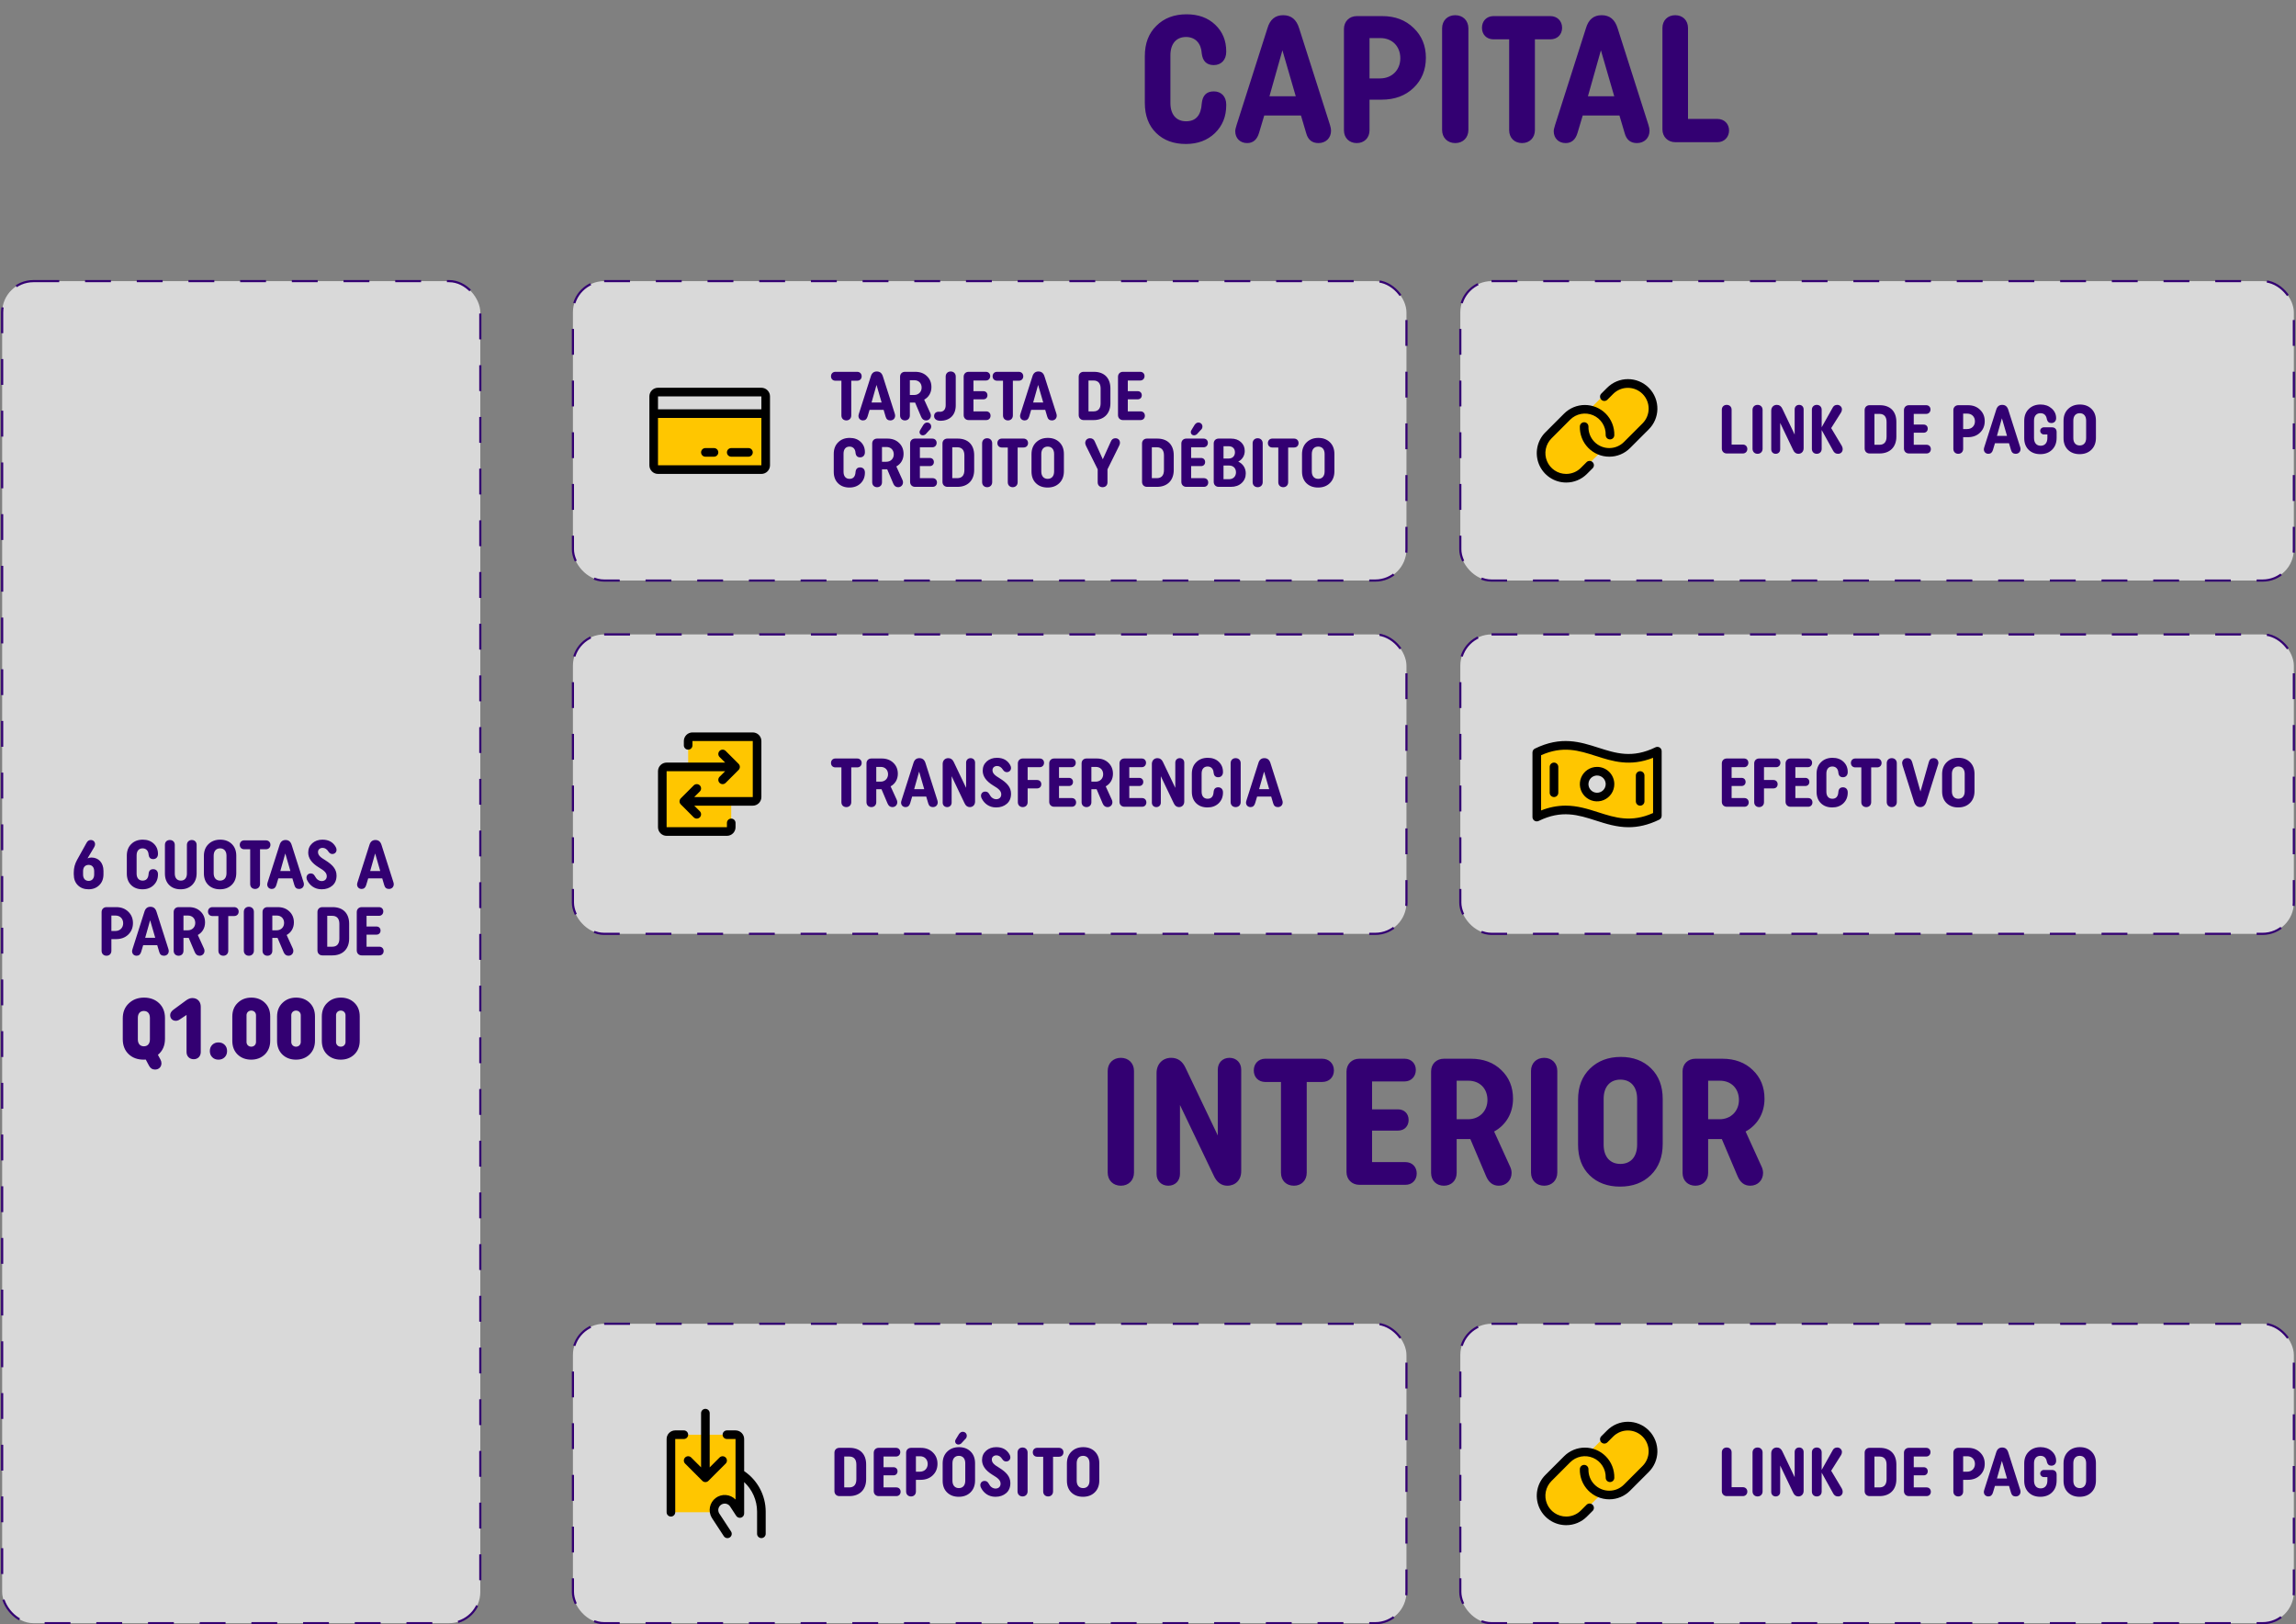 <svg width="1066" height="754" viewBox="0 0 1066 754" fill="none" xmlns="http://www.w3.org/2000/svg">
<rect x="0" y="0" width="1066" height="754" fill="#808080" stroke="none"/>
<rect x="1" y="130.5" width="222" height="623" rx="14.5" fill="white" fill-opacity="0.7"/>
<rect x="1" y="130.5" width="222" height="623" rx="14.5" stroke="#330072" stroke-dasharray="12 12"/>
<path d="M34.25 405.876V405.012C34.25 402.932 34.762 401.012 35.754 399.22L40.202 391.22C40.682 390.356 41.322 389.94 42.154 389.94C43.338 389.94 44.138 390.772 44.138 391.924C44.138 392.372 43.978 392.852 43.69 393.332L40.65 398.452C41.29 398.196 41.898 398.068 42.442 398.068C45.738 398.068 48.042 400.468 48.042 404.276V405.812C48.042 407.924 47.402 409.62 46.09 410.9C44.778 412.18 43.146 412.82 41.13 412.82C39.114 412.82 37.45 412.212 36.17 410.964C34.89 409.716 34.25 408.02 34.25 405.876ZM38.57 404.404V405.972C38.57 407.796 39.53 408.916 41.162 408.916C42.73 408.916 43.722 407.796 43.722 405.972V404.404C43.722 402.58 42.73 401.492 41.162 401.492C39.53 401.492 38.57 402.58 38.57 404.404ZM58.881 405.524V397.204C58.881 394.964 59.553 393.172 60.929 391.828C62.305 390.452 64.097 389.78 66.305 389.78C68.385 389.78 70.081 390.388 71.393 391.636C72.705 392.884 73.345 394.452 73.345 396.372V396.436C73.345 397.876 72.449 398.804 71.137 398.804C69.857 398.804 69.153 398.1 68.993 396.724C68.897 394.964 67.873 393.812 66.209 393.812C64.449 393.812 63.425 395.028 63.425 397.076V405.524C63.425 407.572 64.449 408.788 66.209 408.788C67.937 408.788 68.865 407.732 68.993 405.652C69.121 404.212 69.825 403.476 71.137 403.476C72.449 403.476 73.345 404.372 73.345 405.812V405.94C73.345 407.956 72.673 409.588 71.329 410.9C69.985 412.18 68.257 412.82 66.177 412.82C64.001 412.82 62.241 412.18 60.897 410.868C59.553 409.556 58.881 407.764 58.881 405.524ZM91.293 392.18V405.396C91.293 407.636 90.588 409.428 89.213 410.804C87.837 412.148 86.076 412.82 83.868 412.82C81.692 412.82 79.933 412.18 78.588 410.868C77.245 409.556 76.573 407.764 76.573 405.524V392.212C76.573 390.836 77.469 389.94 78.844 389.94C80.221 389.94 81.148 390.836 81.148 392.212V405.524C81.148 407.572 82.204 408.788 83.965 408.788C85.725 408.788 86.781 407.572 86.781 405.524V392.18C86.781 390.868 87.74 389.94 89.052 389.94C90.365 389.94 91.293 390.868 91.293 392.18ZM94.662 405.364V397.364C94.662 395.06 95.367 393.236 96.775 391.86C98.183 390.484 100.007 389.78 102.247 389.78C104.455 389.78 106.247 390.452 107.623 391.796C108.999 393.14 109.703 394.964 109.703 397.236V405.236C109.703 407.54 108.999 409.396 107.591 410.772C106.183 412.148 104.359 412.82 102.119 412.82C99.91 412.82 98.087 412.148 96.71 410.804C95.335 409.46 94.662 407.636 94.662 405.364ZM99.207 397.236V405.364C99.207 407.54 100.359 408.788 102.183 408.788C104.007 408.788 105.159 407.54 105.159 405.364V397.236C105.159 395.06 104.007 393.812 102.183 393.812C100.359 393.812 99.207 395.06 99.207 397.236ZM113.304 390.1H123.48C124.664 390.1 125.56 390.932 125.56 392.18C125.56 393.364 124.728 394.228 123.48 394.228H120.728V410.356C120.728 411.732 119.768 412.66 118.456 412.66C117.08 412.66 116.152 411.732 116.152 410.356V394.228H113.304C112.12 394.196 111.32 393.364 111.32 392.18C111.32 390.996 112.12 390.132 113.304 390.1ZM124.072 410.548C124.072 410.292 124.168 409.908 124.328 409.396L129.8 392.244C130.248 390.708 131.176 389.94 132.584 389.94C134.024 389.94 134.952 390.708 135.432 392.276L140.904 409.428C141.032 409.844 141.096 410.164 141.096 410.452C141.096 411.764 140.168 412.66 138.856 412.66C137.736 412.66 137 412.084 136.68 410.9L135.752 407.764H129.224L128.296 410.868C127.944 412.052 127.24 412.66 126.184 412.66C124.936 412.66 124.072 411.796 124.072 410.548ZM132.456 396.18L130.152 404.34H134.824L132.456 396.18ZM142.301 407.444C142.301 406.292 143.101 405.46 144.285 405.46C145.085 405.46 145.661 405.812 146.077 406.516C146.365 406.996 146.589 407.38 146.813 407.668C147.229 408.276 148.253 409.012 149.309 409.012C150.749 409.012 151.709 408.148 151.709 406.772C151.709 405.204 150.621 404.18 147.933 402.612C144.701 400.628 143.101 398.356 143.101 395.764C143.101 394.004 143.741 392.564 144.989 391.444C146.269 390.324 147.837 389.78 149.693 389.78C152.541 389.78 154.589 390.9 155.837 393.108C156.125 393.62 156.253 394.068 156.253 394.484C156.253 395.636 155.421 396.436 154.269 396.436C153.597 396.436 152.989 396.084 152.509 395.348C151.773 394.164 150.845 393.588 149.789 393.588C148.541 393.588 147.645 394.356 147.645 395.508C147.645 396.948 148.637 397.908 151.069 399.348C154.301 401.364 156.253 403.412 156.253 406.452C156.253 408.436 155.613 410.004 154.301 411.124C152.989 412.244 151.357 412.82 149.341 412.82C146.013 412.82 143.901 410.964 142.781 408.916C142.461 408.404 142.301 407.924 142.301 407.444ZM165.79 410.548C165.79 410.292 165.886 409.908 166.046 409.396L171.518 392.244C171.966 390.708 172.894 389.94 174.302 389.94C175.742 389.94 176.67 390.708 177.15 392.276L182.622 409.428C182.75 409.844 182.814 410.164 182.814 410.452C182.814 411.764 181.886 412.66 180.574 412.66C179.454 412.66 178.718 412.084 178.398 410.9L177.47 407.764H170.942L170.014 410.868C169.662 412.052 168.958 412.66 167.902 412.66C166.654 412.66 165.79 411.796 165.79 410.548ZM174.174 396.18L171.87 404.34H176.542L174.174 396.18ZM49.442 421.1H53.986C56.258 421.1 58.114 421.804 59.554 423.212C60.994 424.588 61.73 426.348 61.73 428.492C61.73 430.668 60.994 432.46 59.522 433.868C58.082 435.244 56.194 435.948 53.858 435.948H51.714V441.388C51.714 442.764 50.754 443.66 49.442 443.66C48.13 443.66 47.17 442.764 47.17 441.388V423.372C47.17 422.06 48.13 421.1 49.442 421.1ZM51.714 432.172H53.57C55.714 432.172 57.186 430.668 57.186 428.588C57.186 426.508 55.778 425.004 53.634 425.004H51.714V432.172ZM61.322 441.548C61.322 441.292 61.417 440.908 61.578 440.396L67.049 423.244C67.498 421.708 68.425 420.94 69.834 420.94C71.273 420.94 72.201 421.708 72.681 423.276L78.153 440.428C78.281 440.844 78.346 441.164 78.346 441.452C78.346 442.764 77.418 443.66 76.106 443.66C74.986 443.66 74.249 443.084 73.93 441.9L73.001 438.764H66.474L65.546 441.868C65.194 443.052 64.49 443.66 63.434 443.66C62.185 443.66 61.322 442.796 61.322 441.548ZM69.706 427.18L67.401 435.34H72.073L69.706 427.18ZM80.639 441.388V423.34C80.639 422.028 81.599 421.1 82.911 421.1H87.711C89.919 421.1 91.743 421.772 93.119 423.116C94.495 424.428 95.199 426.124 95.199 428.204C95.199 430.796 93.919 432.908 91.839 434.028L94.623 440.14C94.847 440.588 94.943 441.004 94.943 441.388C94.943 442.7 93.983 443.66 92.671 443.66C91.615 443.66 90.879 443.084 90.399 441.932L87.615 435.372H86.911H85.183V441.388C85.183 442.764 84.223 443.66 82.911 443.66C81.599 443.66 80.639 442.764 80.639 441.388ZM85.183 425.004V431.852H87.199C89.247 431.852 90.655 430.38 90.655 428.428C90.655 426.412 89.311 425.004 87.263 425.004H85.183ZM98.554 421.1H108.73C109.914 421.1 110.81 421.932 110.81 423.18C110.81 424.364 109.978 425.228 108.73 425.228H105.978V441.356C105.978 442.732 105.018 443.66 103.706 443.66C102.33 443.66 101.402 442.732 101.402 441.356V425.228H98.554C97.37 425.196 96.57 424.364 96.57 423.18C96.57 421.996 97.37 421.132 98.554 421.1ZM117.877 423.276V441.324C117.877 442.7 116.917 443.66 115.541 443.66C114.165 443.66 113.205 442.7 113.205 441.324V423.276C113.205 421.9 114.165 420.94 115.541 420.94C116.917 420.94 117.877 421.9 117.877 423.276ZM121.889 441.388V423.34C121.889 422.028 122.849 421.1 124.161 421.1H128.961C131.169 421.1 132.993 421.772 134.369 423.116C135.745 424.428 136.449 426.124 136.449 428.204C136.449 430.796 135.169 432.908 133.089 434.028L135.873 440.14C136.097 440.588 136.193 441.004 136.193 441.388C136.193 442.7 135.233 443.66 133.921 443.66C132.865 443.66 132.129 443.084 131.649 441.932L128.865 435.372H128.161H126.433V441.388C126.433 442.764 125.473 443.66 124.161 443.66C122.849 443.66 121.889 442.764 121.889 441.388ZM126.433 425.004V431.852H128.449C130.497 431.852 131.905 430.38 131.905 428.428C131.905 426.412 130.561 425.004 128.513 425.004H126.433ZM147.389 441.228V423.34C147.389 422.028 148.349 421.1 149.661 421.1H154.461C159.197 421.1 162.109 423.916 162.109 428.812V435.692C162.109 440.556 159.069 443.5 154.333 443.5H149.661C148.349 443.5 147.389 442.54 147.389 441.228ZM151.933 425.132V439.468H154.269C156.413 439.468 157.565 438.156 157.565 435.724V428.876C157.565 426.444 156.413 425.132 154.269 425.132H151.933ZM170.183 439.468H176.135C177.287 439.468 178.119 440.3 178.119 441.484C178.119 442.668 177.287 443.5 176.135 443.5H167.911C166.599 443.5 165.639 442.54 165.639 441.228V423.372C165.639 422.06 166.599 421.1 167.911 421.1H175.975C177.127 421.1 177.959 421.932 177.959 423.084C177.959 424.268 177.127 425.132 175.975 425.132H170.183V430.092H174.791C175.911 430.092 176.679 430.86 176.679 431.98C176.679 433.1 175.911 433.868 174.791 433.868H170.183V439.468ZM56.998 482.38V472.78C56.998 469.86 57.918 467.54 59.798 465.78C61.678 463.98 64.038 463.1 66.878 463.1C69.718 463.1 72.078 463.98 73.878 465.7C75.678 467.42 76.598 469.7 76.598 472.62V482.22C76.598 485.38 75.518 487.86 73.318 489.66L74.478 491.82C74.798 492.42 74.958 492.98 74.958 493.58C74.958 495.3 73.718 496.5 71.998 496.5C70.758 496.5 69.798 495.9 69.158 494.66L67.678 491.86C67.638 491.86 67.118 491.9 66.718 491.9C63.878 491.9 61.518 491.06 59.718 489.34C57.918 487.62 56.998 485.3 56.998 482.38ZM63.998 472.5V482.5C63.998 484.54 65.078 485.7 66.798 485.7C68.518 485.7 69.598 484.54 69.598 482.5V472.5C69.598 470.46 68.518 469.3 66.798 469.3C65.078 469.3 63.998 470.46 63.998 472.5ZM79.011 471.22C79.011 470.3 79.531 469.46 80.531 468.7L86.411 464.38C87.411 463.66 88.371 463.3 89.291 463.3C91.651 463.3 93.211 464.9 93.211 467.34V488.38C93.211 490.34 91.851 491.7 89.931 491.7C87.971 491.7 86.611 490.34 86.611 488.38V471.14L83.491 473.22C82.851 473.66 82.251 473.86 81.651 473.86C80.051 473.86 79.011 472.78 79.011 471.22ZM98.548 490.78C97.788 490.02 97.428 489.06 97.428 487.9C97.428 486.74 97.788 485.78 98.548 485.02C99.308 484.26 100.268 483.9 101.428 483.9C102.588 483.9 103.548 484.26 104.308 485.02C105.068 485.78 105.428 486.74 105.428 487.9C105.428 489.06 105.068 490.02 104.308 490.78C103.548 491.54 102.588 491.9 101.428 491.9C100.268 491.9 99.308 491.54 98.548 490.78ZM107.858 483.14V471.94C107.858 469.26 108.698 467.14 110.378 465.54C112.058 463.9 114.178 463.1 116.698 463.1C119.218 463.1 121.338 463.9 122.978 465.5C124.618 467.06 125.458 469.18 125.458 471.86V483.06C125.458 485.74 124.618 487.86 122.938 489.5C121.258 491.1 119.138 491.9 116.618 491.9C114.098 491.9 111.978 491.1 110.338 489.54C108.698 487.94 107.858 485.82 107.858 483.14ZM118.858 483.3V471.7C119.178 468.26 114.138 468.26 114.458 471.7V483.3C114.138 486.74 119.178 486.74 118.858 483.3ZM128.639 483.14V471.94C128.639 469.26 129.479 467.14 131.159 465.54C132.839 463.9 134.959 463.1 137.479 463.1C139.999 463.1 142.119 463.9 143.759 465.5C145.399 467.06 146.239 469.18 146.239 471.86V483.06C146.239 485.74 145.399 487.86 143.719 489.5C142.039 491.1 139.919 491.9 137.399 491.9C134.879 491.9 132.759 491.1 131.119 489.54C129.479 487.94 128.639 485.82 128.639 483.14ZM139.639 483.3V471.7C139.959 468.26 134.919 468.26 135.239 471.7V483.3C134.919 486.74 139.959 486.74 139.639 483.3ZM149.42 483.14V471.94C149.42 469.26 150.26 467.14 151.94 465.54C153.62 463.9 155.74 463.1 158.26 463.1C160.78 463.1 162.9 463.9 164.54 465.5C166.18 467.06 167.02 469.18 167.02 471.86V483.06C167.02 485.74 166.18 487.86 164.5 489.5C162.82 491.1 160.7 491.9 158.18 491.9C155.66 491.9 153.54 491.1 151.9 489.54C150.26 487.94 149.42 485.82 149.42 483.14ZM160.42 483.3V471.7C160.74 468.26 155.7 468.26 156.02 471.7V483.3C155.7 486.74 160.74 486.74 160.42 483.3Z" fill="#330072"/>
<path d="M531.529 47.773V26.035C531.529 20.182 533.285 15.5 536.88 11.988C540.475 8.393 545.157 6.637 550.926 6.637C556.361 6.637 560.792 8.226 564.22 11.487C567.648 14.747 569.32 18.844 569.32 23.861V24.028C569.32 27.79 566.979 30.215 563.551 30.215C560.207 30.215 558.367 28.376 557.949 24.78C557.699 20.182 555.023 17.172 550.675 17.172C546.077 17.172 543.401 20.349 543.401 25.7V47.773C543.401 53.124 546.077 56.301 550.675 56.301C555.19 56.301 557.615 53.542 557.949 48.108C558.284 44.345 560.123 42.422 563.551 42.422C566.979 42.422 569.32 44.763 569.32 48.526V48.86C569.32 54.127 567.565 58.392 564.053 61.819C560.541 65.164 556.026 66.836 550.592 66.836C544.906 66.836 540.308 65.164 536.796 61.736C533.285 58.308 531.529 53.626 531.529 47.773ZM573.504 60.9C573.504 60.231 573.755 59.228 574.173 57.89L588.47 13.075C589.641 9.062 592.065 7.055 595.744 7.055C599.507 7.055 601.931 9.062 603.185 13.159L617.483 57.974C617.817 59.06 617.984 59.897 617.984 60.649C617.984 64.077 615.56 66.418 612.132 66.418C609.205 66.418 607.282 64.913 606.446 61.819L604.022 53.626H586.965L584.541 61.736C583.621 64.829 581.781 66.418 579.022 66.418C575.762 66.418 573.504 64.161 573.504 60.9ZM595.41 23.359L589.39 44.68H601.597L595.41 23.359ZM629.912 7.473H641.785C647.721 7.473 652.571 9.313 656.333 12.992C660.095 16.587 662.018 21.185 662.018 26.787C662.018 32.473 660.095 37.155 656.249 40.834C652.487 44.429 647.554 46.268 641.45 46.268H635.849V60.482C635.849 64.077 633.34 66.418 629.912 66.418C626.484 66.418 623.976 64.077 623.976 60.482V13.41C623.976 9.982 626.484 7.473 629.912 7.473ZM635.849 36.402H640.698C646.3 36.402 650.146 32.473 650.146 27.038C650.146 21.603 646.467 17.674 640.865 17.674H635.849V36.402ZM681.754 13.159V60.315C681.754 63.91 679.245 66.418 675.65 66.418C672.055 66.418 669.547 63.91 669.547 60.315V13.159C669.547 9.564 672.055 7.055 675.65 7.055C679.245 7.055 681.754 9.564 681.754 13.159ZM693.239 7.473H719.827C722.92 7.473 725.261 9.647 725.261 12.908C725.261 16.002 723.087 18.259 719.827 18.259H712.636V60.398C712.636 63.993 710.128 66.418 706.7 66.418C703.105 66.418 700.68 63.993 700.68 60.398V18.259H693.239C690.145 18.175 688.055 16.002 688.055 12.908C688.055 9.814 690.145 7.557 693.239 7.473ZM721.372 60.9C721.372 60.231 721.623 59.228 722.041 57.89L736.338 13.075C737.509 9.062 739.933 7.055 743.612 7.055C747.375 7.055 749.799 9.062 751.053 13.159L765.351 57.974C765.685 59.06 765.852 59.897 765.852 60.649C765.852 64.077 763.428 66.418 760 66.418C757.073 66.418 755.15 64.913 754.314 61.819L751.89 53.626H734.833L732.409 61.736C731.489 64.829 729.649 66.418 726.89 66.418C723.63 66.418 721.372 64.161 721.372 60.9ZM743.278 23.359L737.258 44.68H749.465L743.278 23.359ZM797.429 66H777.78C774.352 66 771.844 63.492 771.844 60.064V12.992C771.844 9.396 774.352 7.055 777.78 7.055C781.208 7.055 783.717 9.396 783.717 12.992V55.214H797.429C800.522 55.214 802.78 57.472 802.78 60.565C802.78 63.659 800.522 66 797.429 66Z" fill="#330072"/>
<rect x="266" y="130.5" width="387" height="139" rx="14.5" fill="white" fill-opacity="0.7"/>
<rect x="266" y="130.5" width="387" height="139" rx="14.5" stroke="#330072" stroke-dasharray="12 12"/>
<path d="M355.5 192V216C355.5 216.53 355.289 217.039 354.914 217.414C354.539 217.789 354.03 218 353.5 218H305.5C304.97 218 304.461 217.789 304.086 217.414C303.711 217.039 303.5 216.53 303.5 216V192H355.5Z" fill="#FFC600"/>
<path d="M353.5 180H305.5C304.439 180 303.422 180.421 302.672 181.172C301.921 181.922 301.5 182.939 301.5 184V216C301.5 217.061 301.921 218.078 302.672 218.828C303.422 219.579 304.439 220 305.5 220H353.5C354.561 220 355.578 219.579 356.328 218.828C357.079 218.078 357.5 217.061 357.5 216V184C357.5 182.939 357.079 181.922 356.328 181.172C355.578 180.421 354.561 180 353.5 180ZM353.5 184V190H305.5V184H353.5ZM353.5 216H305.5V194H353.5V216ZM349.5 210C349.5 210.53 349.289 211.039 348.914 211.414C348.539 211.789 348.03 212 347.5 212H339.5C338.97 212 338.461 211.789 338.086 211.414C337.711 211.039 337.5 210.53 337.5 210C337.5 209.47 337.711 208.961 338.086 208.586C338.461 208.211 338.97 208 339.5 208H347.5C348.03 208 348.539 208.211 348.914 208.586C349.289 208.961 349.5 209.47 349.5 210ZM333.5 210C333.5 210.53 333.289 211.039 332.914 211.414C332.539 211.789 332.03 212 331.5 212H327.5C326.97 212 326.461 211.789 326.086 211.414C325.711 211.039 325.5 210.53 325.5 210C325.5 209.47 325.711 208.961 326.086 208.586C326.461 208.211 326.97 208 327.5 208H331.5C332.03 208 332.539 208.211 332.914 208.586C333.289 208.961 333.5 209.47 333.5 210Z" fill="black"/>
<path d="M387.804 172.6H397.98C399.164 172.6 400.06 173.432 400.06 174.68C400.06 175.864 399.228 176.728 397.98 176.728H395.228V192.856C395.228 194.232 394.268 195.16 392.956 195.16C391.58 195.16 390.652 194.232 390.652 192.856V176.728H387.804C386.62 176.696 385.82 175.864 385.82 174.68C385.82 173.496 386.62 172.632 387.804 172.6ZM398.572 193.048C398.572 192.792 398.668 192.408 398.828 191.896L404.3 174.744C404.748 173.208 405.676 172.44 407.084 172.44C408.524 172.44 409.452 173.208 409.932 174.776L415.404 191.928C415.532 192.344 415.596 192.664 415.596 192.952C415.596 194.264 414.668 195.16 413.356 195.16C412.236 195.16 411.5 194.584 411.18 193.4L410.252 190.264H403.724L402.796 193.368C402.444 194.552 401.74 195.16 400.684 195.16C399.436 195.16 398.572 194.296 398.572 193.048ZM406.956 178.68L404.652 186.84H409.324L406.956 178.68ZM417.889 192.888V174.84C417.889 173.528 418.849 172.6 420.161 172.6H424.961C427.169 172.6 428.993 173.272 430.369 174.616C431.745 175.928 432.449 177.624 432.449 179.704C432.449 182.296 431.169 184.408 429.089 185.528L431.873 191.64C432.097 192.088 432.193 192.504 432.193 192.888C432.193 194.2 431.233 195.16 429.921 195.16C428.865 195.16 428.129 194.584 427.649 193.432L424.865 186.872H424.161H422.433V192.888C422.433 194.264 421.473 195.16 420.161 195.16C418.849 195.16 417.889 194.264 417.889 192.888ZM422.433 176.504V183.352H424.449C426.497 183.352 427.905 181.88 427.905 179.928C427.905 177.912 426.561 176.504 424.513 176.504H422.433ZM433.691 193.144C433.691 191.896 434.523 191.128 435.835 191.128C435.963 191.128 436.219 191.16 436.443 191.16C438.075 191.16 439.067 190.04 439.067 188.12V174.776C439.067 173.4 440.027 172.44 441.403 172.44C442.779 172.44 443.739 173.4 443.739 174.776V188.216C443.739 192.664 440.955 195.32 436.635 195.32C434.939 195.32 433.691 194.584 433.691 193.144ZM451.964 190.968H457.916C459.068 190.968 459.9 191.8 459.9 192.984C459.9 194.168 459.068 195 457.916 195H449.692C448.38 195 447.42 194.04 447.42 192.728V174.872C447.42 173.56 448.38 172.6 449.692 172.6H457.756C458.908 172.6 459.74 173.432 459.74 174.584C459.74 175.768 458.908 176.632 457.756 176.632H451.964V181.592H456.572C457.692 181.592 458.46 182.36 458.46 183.48C458.46 184.6 457.692 185.368 456.572 185.368H451.964V190.968ZM462.835 172.6H473.011C474.195 172.6 475.091 173.432 475.091 174.68C475.091 175.864 474.259 176.728 473.011 176.728H470.259V192.856C470.259 194.232 469.299 195.16 467.987 195.16C466.611 195.16 465.683 194.232 465.683 192.856V176.728H462.835C461.651 176.696 460.851 175.864 460.851 174.68C460.851 173.496 461.651 172.632 462.835 172.6ZM473.603 193.048C473.603 192.792 473.699 192.408 473.859 191.896L479.331 174.744C479.779 173.208 480.707 172.44 482.115 172.44C483.555 172.44 484.483 173.208 484.963 174.776L490.435 191.928C490.563 192.344 490.627 192.664 490.627 192.952C490.627 194.264 489.699 195.16 488.387 195.16C487.267 195.16 486.531 194.584 486.211 193.4L485.283 190.264H478.755L477.827 193.368C477.475 194.552 476.771 195.16 475.715 195.16C474.467 195.16 473.603 194.296 473.603 193.048ZM481.987 178.68L479.683 186.84H484.355L481.987 178.68ZM500.826 192.728V174.84C500.826 173.528 501.786 172.6 503.098 172.6H507.898C512.634 172.6 515.546 175.416 515.546 180.312V187.192C515.546 192.056 512.506 195 507.77 195H503.098C501.786 195 500.826 194.04 500.826 192.728ZM505.37 176.632V190.968H507.706C509.85 190.968 511.002 189.656 511.002 187.224V180.376C511.002 177.944 509.85 176.632 507.706 176.632H505.37ZM523.62 190.968H529.572C530.724 190.968 531.556 191.8 531.556 192.984C531.556 194.168 530.724 195 529.572 195H521.348C520.036 195 519.076 194.04 519.076 192.728V174.872C519.076 173.56 520.036 172.6 521.348 172.6H529.412C530.564 172.6 531.396 173.432 531.396 174.584C531.396 175.768 530.564 176.632 529.412 176.632H523.62V181.592H528.228C529.348 181.592 530.116 182.36 530.116 183.48C530.116 184.6 529.348 185.368 528.228 185.368H523.62V190.968ZM387.1 219.024V210.704C387.1 208.464 387.772 206.672 389.148 205.328C390.524 203.952 392.316 203.28 394.524 203.28C396.604 203.28 398.3 203.888 399.612 205.136C400.924 206.384 401.564 207.952 401.564 209.872V209.936C401.564 211.376 400.668 212.304 399.356 212.304C398.076 212.304 397.372 211.6 397.212 210.224C397.116 208.464 396.092 207.312 394.428 207.312C392.668 207.312 391.644 208.528 391.644 210.576V219.024C391.644 221.072 392.668 222.288 394.428 222.288C396.156 222.288 397.084 221.232 397.212 219.152C397.34 217.712 398.044 216.976 399.356 216.976C400.668 216.976 401.564 217.872 401.564 219.312V219.44C401.564 221.456 400.892 223.088 399.548 224.4C398.204 225.68 396.476 226.32 394.396 226.32C392.22 226.32 390.46 225.68 389.116 224.368C387.772 223.056 387.1 221.264 387.1 219.024ZM404.951 223.888V205.84C404.951 204.528 405.911 203.6 407.223 203.6H412.023C414.231 203.6 416.055 204.272 417.431 205.616C418.807 206.928 419.511 208.624 419.511 210.704C419.511 213.296 418.231 215.408 416.151 216.528L418.935 222.64C419.159 223.088 419.255 223.504 419.255 223.888C419.255 225.2 418.295 226.16 416.983 226.16C415.927 226.16 415.191 225.584 414.711 224.432L411.927 217.872H411.223H409.495V223.888C409.495 225.264 408.535 226.16 407.223 226.16C405.911 226.16 404.951 225.264 404.951 223.888ZM409.495 207.504V214.352H411.511C413.559 214.352 414.967 212.88 414.967 210.928C414.967 208.912 413.623 207.504 411.575 207.504H409.495ZM426.929 200.56C426.929 200.176 427.153 199.696 427.569 199.088L428.721 197.2C429.233 196.496 429.809 196.144 430.449 196.144C431.569 196.144 432.337 196.976 432.337 198C432.337 198.672 432.049 199.248 431.441 199.728L429.777 201.552C428.529 202.608 426.929 201.968 426.929 200.56ZM427.089 221.968H433.041C434.193 221.968 435.025 222.8 435.025 223.984C435.025 225.168 434.193 226 433.041 226H424.817C423.505 226 422.545 225.04 422.545 223.728V205.872C422.545 204.56 423.505 203.6 424.817 203.6H432.881C434.033 203.6 434.865 204.432 434.865 205.584C434.865 206.768 434.033 207.632 432.881 207.632H427.089V212.592H431.697C432.817 212.592 433.585 213.36 433.585 214.48C433.585 215.6 432.817 216.368 431.697 216.368H427.089V221.968ZM437.576 223.728V205.84C437.576 204.528 438.536 203.6 439.848 203.6H444.648C449.384 203.6 452.296 206.416 452.296 211.312V218.192C452.296 223.056 449.256 226 444.52 226H439.848C438.536 226 437.576 225.04 437.576 223.728ZM442.12 207.632V221.968H444.456C446.6 221.968 447.752 220.656 447.752 218.224V211.376C447.752 208.944 446.6 207.632 444.456 207.632H442.12ZM460.658 205.776V223.824C460.658 225.2 459.698 226.16 458.322 226.16C456.946 226.16 455.986 225.2 455.986 223.824V205.776C455.986 204.4 456.946 203.44 458.322 203.44C459.698 203.44 460.658 204.4 460.658 205.776ZM465.054 203.6H475.23C476.414 203.6 477.31 204.432 477.31 205.68C477.31 206.864 476.478 207.728 475.23 207.728H472.478V223.856C472.478 225.232 471.518 226.16 470.206 226.16C468.83 226.16 467.902 225.232 467.902 223.856V207.728H465.054C463.87 207.696 463.07 206.864 463.07 205.68C463.07 204.496 463.87 203.632 465.054 203.6ZM478.913 218.864V210.864C478.913 208.56 479.617 206.736 481.025 205.36C482.433 203.984 484.257 203.28 486.497 203.28C488.705 203.28 490.497 203.952 491.873 205.296C493.249 206.64 493.953 208.464 493.953 210.736V218.736C493.953 221.04 493.249 222.896 491.841 224.272C490.433 225.648 488.609 226.32 486.369 226.32C484.161 226.32 482.337 225.648 480.961 224.304C479.585 222.96 478.913 221.136 478.913 218.864ZM483.457 210.736V218.864C483.457 221.04 484.609 222.288 486.433 222.288C488.257 222.288 489.409 221.04 489.409 218.864V210.736C489.409 208.56 488.257 207.312 486.433 207.312C484.609 207.312 483.457 208.56 483.457 210.736ZM509.645 223.888V217.872L504.205 206.928C503.981 206.416 503.853 206 503.853 205.648C503.853 204.368 504.781 203.44 506.093 203.44C507.149 203.44 507.885 203.952 508.301 204.976L512.013 213.2L515.757 204.944C516.173 203.952 516.877 203.44 517.869 203.44C519.149 203.44 519.981 204.304 519.981 205.552C519.981 205.968 519.853 206.416 519.629 206.864L514.189 217.872V223.888C514.189 225.264 513.293 226.16 511.917 226.16C510.541 226.16 509.645 225.264 509.645 223.888ZM530.233 223.728V205.84C530.233 204.528 531.193 203.6 532.505 203.6H537.305C542.041 203.6 544.953 206.416 544.953 211.312V218.192C544.953 223.056 541.913 226 537.177 226H532.505C531.193 226 530.233 225.04 530.233 223.728ZM534.777 207.632V221.968H537.113C539.257 221.968 540.409 220.656 540.409 218.224V211.376C540.409 208.944 539.257 207.632 537.113 207.632H534.777ZM552.867 200.56C552.867 200.176 553.091 199.696 553.507 199.088L554.659 197.2C555.171 196.496 555.747 196.144 556.387 196.144C557.507 196.144 558.275 196.976 558.275 198C558.275 198.672 557.987 199.248 557.379 199.728L555.715 201.552C554.467 202.608 552.867 201.968 552.867 200.56ZM553.027 221.968H558.979C560.131 221.968 560.963 222.8 560.963 223.984C560.963 225.168 560.131 226 558.979 226H550.755C549.443 226 548.483 225.04 548.483 223.728V205.872C548.483 204.56 549.443 203.6 550.755 203.6H558.819C559.971 203.6 560.803 204.432 560.803 205.584C560.803 206.768 559.971 207.632 558.819 207.632H553.027V212.592H557.635C558.755 212.592 559.523 213.36 559.523 214.48C559.523 215.6 558.755 216.368 557.635 216.368H553.027V221.968ZM563.514 223.728V205.84C563.514 204.528 564.474 203.6 565.786 203.6H571.546C573.466 203.6 575.002 204.144 576.154 205.232C577.338 206.288 577.914 207.664 577.914 209.328C577.914 211.504 576.794 213.296 574.906 214.288C577.082 215.28 578.394 217.296 578.394 219.76C578.394 221.552 577.754 223.056 576.474 224.24C575.194 225.424 573.53 226 571.482 226H565.786C564.474 226 563.514 225.04 563.514 223.728ZM568.058 207.152V212.848H570.49C572.25 212.848 573.37 211.664 573.37 209.968C573.37 208.272 572.282 207.152 570.522 207.152H568.058ZM568.058 216.112V222.448H570.682C572.57 222.448 573.85 221.104 573.85 219.28C573.85 217.392 572.634 216.112 570.714 216.112H568.058ZM586.252 205.776V223.824C586.252 225.2 585.292 226.16 583.916 226.16C582.54 226.16 581.58 225.2 581.58 223.824V205.776C581.58 204.4 582.54 203.44 583.916 203.44C585.292 203.44 586.252 204.4 586.252 205.776ZM590.648 203.6H600.824C602.008 203.6 602.904 204.432 602.904 205.68C602.904 206.864 602.072 207.728 600.824 207.728H598.072V223.856C598.072 225.232 597.112 226.16 595.8 226.16C594.424 226.16 593.496 225.232 593.496 223.856V207.728H590.648C589.464 207.696 588.664 206.864 588.664 205.68C588.664 204.496 589.464 203.632 590.648 203.6ZM604.506 218.864V210.864C604.506 208.56 605.21 206.736 606.618 205.36C608.026 203.984 609.85 203.28 612.09 203.28C614.298 203.28 616.09 203.952 617.466 205.296C618.842 206.64 619.546 208.464 619.546 210.736V218.736C619.546 221.04 618.842 222.896 617.434 224.272C616.026 225.648 614.202 226.32 611.962 226.32C609.754 226.32 607.93 225.648 606.554 224.304C605.178 222.96 604.506 221.136 604.506 218.864ZM609.05 210.736V218.864C609.05 221.04 610.202 222.288 612.026 222.288C613.85 222.288 615.002 221.04 615.002 218.864V210.736C615.002 208.56 613.85 207.312 612.026 207.312C610.202 207.312 609.05 208.56 609.05 210.736Z" fill="#330072"/>
<rect x="678" y="130.5" width="387" height="139" rx="14.5" fill="white" fill-opacity="0.7"/>
<rect x="678" y="130.5" width="387" height="139" rx="14.5" stroke="#330072" stroke-dasharray="12 12"/>
<path d="M763.086 197.898L754.401 206.583C752.977 208.009 751.208 209.041 749.266 209.578C747.325 210.115 745.277 210.139 743.323 209.648C743.246 209.733 743.168 209.816 743.086 209.898L734.401 218.583C733.323 219.687 732.037 220.566 730.617 221.17C729.197 221.773 727.672 222.088 726.129 222.097C724.586 222.107 723.057 221.81 721.63 221.224C720.203 220.638 718.907 219.774 717.816 218.683C716.725 217.592 715.861 216.296 715.275 214.869C714.689 213.442 714.392 211.913 714.402 210.37C714.411 208.827 714.726 207.302 715.329 205.882C715.933 204.462 716.812 203.176 717.916 202.098L726.601 193.413C728.024 191.988 729.794 190.957 731.735 190.42C733.677 189.883 735.724 189.858 737.678 190.348C737.756 190.263 737.833 190.181 737.928 190.098L746.601 181.413C748.796 179.271 751.747 178.079 754.814 178.098C757.881 178.116 760.818 179.343 762.987 181.512C765.156 183.681 766.383 186.618 766.401 189.685C766.42 192.752 765.228 195.703 763.086 197.898Z" fill="#FFC600"/>
<path d="M769.5 190.055C769.4 193.537 767.968 196.847 765.5 199.305L756.813 207.997C755.548 209.27 754.043 210.278 752.385 210.965C750.727 211.651 748.95 212.002 747.155 211.997H747.143C745.318 211.996 743.512 211.629 741.831 210.918C740.151 210.207 738.629 209.166 737.358 207.858C736.086 206.549 735.089 204.998 734.427 203.298C733.764 201.598 733.449 199.782 733.5 197.957C733.515 197.427 733.74 196.924 734.126 196.56C734.512 196.195 735.026 195.999 735.557 196.014C736.087 196.029 736.59 196.254 736.954 196.639C737.319 197.025 737.515 197.54 737.5 198.07C737.464 199.36 737.687 200.644 738.155 201.846C738.623 203.049 739.328 204.145 740.227 205.07C741.126 205.996 742.201 206.732 743.39 207.234C744.578 207.737 745.855 207.997 747.145 207.997C748.414 208.001 749.67 207.752 750.842 207.267C752.014 206.782 753.078 206.069 753.973 205.17L762.66 196.482C764.453 194.667 765.454 192.217 765.446 189.666C765.438 187.115 764.422 184.671 762.618 182.868C760.814 181.064 758.37 180.047 755.819 180.039C753.268 180.031 750.818 181.033 749.003 182.825L746.253 185.575C745.875 185.934 745.371 186.132 744.85 186.125C744.328 186.118 743.83 185.908 743.461 185.539C743.092 185.17 742.882 184.672 742.876 184.151C742.869 183.629 743.066 183.126 743.425 182.747L746.175 179.997C747.444 178.728 748.951 177.721 750.608 177.035C752.266 176.348 754.043 175.994 755.838 175.994C757.633 175.994 759.41 176.348 761.067 177.035C762.725 177.721 764.232 178.728 765.5 179.997C766.815 181.315 767.847 182.886 768.535 184.615C769.222 186.344 769.551 188.195 769.5 190.055ZM736.75 214.412L734 217.162C733.104 218.065 732.036 218.781 730.86 219.268C729.684 219.754 728.423 220.002 727.15 219.997C725.241 219.996 723.375 219.429 721.788 218.367C720.201 217.305 718.965 215.797 718.235 214.033C717.505 212.269 717.314 210.328 717.686 208.455C718.059 206.583 718.978 204.863 720.328 203.512L729 194.825C730.366 193.452 732.114 192.521 734.015 192.154C735.917 191.786 737.885 191.999 739.665 192.765C741.444 193.53 742.952 194.813 743.992 196.447C745.033 198.08 745.558 199.989 745.5 201.925C745.493 202.188 745.538 202.449 745.631 202.695C745.725 202.94 745.866 203.165 746.047 203.355C746.228 203.546 746.444 203.7 746.684 203.807C746.924 203.914 747.183 203.973 747.445 203.98H747.5C748.021 203.98 748.522 203.777 748.896 203.414C749.269 203.05 749.486 202.556 749.5 202.035C749.548 200.178 749.218 198.331 748.531 196.606C747.843 194.88 746.812 193.313 745.5 191.997C742.938 189.437 739.464 187.998 735.842 187.998C732.219 187.998 728.745 189.437 726.183 191.997L717.5 200.685C715.591 202.594 714.29 205.025 713.762 207.673C713.235 210.321 713.504 213.066 714.535 215.56C715.567 218.055 717.315 220.188 719.559 221.69C721.802 223.192 724.441 223.995 727.14 223.997C728.935 224.003 730.713 223.652 732.371 222.965C734.029 222.279 735.535 221.27 736.8 219.997L739.55 217.247C739.874 216.866 740.043 216.378 740.024 215.878C740.006 215.378 739.8 214.903 739.449 214.548C739.097 214.192 738.625 213.981 738.126 213.956C737.626 213.931 737.136 214.094 736.75 214.412Z" fill="black"/>
<path d="M809.212 210.5H801.692C800.38 210.5 799.42 209.54 799.42 208.228V190.212C799.42 188.836 800.38 187.94 801.692 187.94C803.004 187.94 803.964 188.836 803.964 190.212V206.372H809.212C810.396 206.372 811.26 207.236 811.26 208.42C811.26 209.604 810.396 210.5 809.212 210.5ZM818.346 190.276V208.324C818.346 209.7 817.386 210.66 816.01 210.66C814.634 210.66 813.674 209.7 813.674 208.324V190.276C813.674 188.9 814.634 187.94 816.01 187.94C817.386 187.94 818.346 188.9 818.346 190.276ZM822.358 208.58V190.628C822.358 189.06 823.414 187.94 824.95 187.94C826.134 187.94 826.966 188.548 827.51 189.732L833.238 201.732V190.02C833.238 188.836 834.07 187.94 835.318 187.94C836.566 187.94 837.398 188.836 837.398 190.02V208.1C837.398 209.636 836.374 210.66 834.934 210.66C833.878 210.66 833.046 210.052 832.502 208.836L826.518 196.324V208.58C826.518 209.764 825.686 210.66 824.438 210.66C823.19 210.66 822.358 209.764 822.358 208.58ZM841.233 208.388V190.18C841.233 188.868 842.193 187.94 843.505 187.94C844.817 187.94 845.777 188.868 845.777 190.18V198.34L850.769 189.444C851.217 188.452 851.953 187.94 853.009 187.94C854.193 187.94 855.185 188.868 855.185 190.02C855.185 190.5 855.057 190.98 854.801 191.428L850.193 198.724L855.089 206.916C855.377 207.46 855.537 207.972 855.537 208.452C855.537 209.764 854.673 210.66 853.361 210.66C852.305 210.66 851.537 210.148 851.057 209.156L845.777 199.62V208.388C845.777 209.764 844.817 210.66 843.505 210.66C842.193 210.66 841.233 209.764 841.233 208.388ZM865.733 208.228V190.34C865.733 189.028 866.693 188.1 868.005 188.1H872.805C877.541 188.1 880.453 190.916 880.453 195.812V202.692C880.453 207.556 877.413 210.5 872.677 210.5H868.005C866.693 210.5 865.733 209.54 865.733 208.228ZM870.277 192.132V206.468H872.613C874.757 206.468 875.909 205.156 875.909 202.724V195.876C875.909 193.444 874.757 192.132 872.613 192.132H870.277ZM888.527 206.468H894.479C895.631 206.468 896.463 207.3 896.463 208.484C896.463 209.668 895.631 210.5 894.479 210.5H886.255C884.943 210.5 883.983 209.54 883.983 208.228V190.372C883.983 189.06 884.943 188.1 886.255 188.1H894.319C895.471 188.1 896.303 188.932 896.303 190.084C896.303 191.268 895.471 192.132 894.319 192.132H888.527V197.092H893.135C894.255 197.092 895.023 197.86 895.023 198.98C895.023 200.1 894.255 200.868 893.135 200.868H888.527V206.468ZM909.192 188.1H913.736C916.008 188.1 917.864 188.804 919.304 190.212C920.744 191.588 921.48 193.348 921.48 195.492C921.48 197.668 920.744 199.46 919.272 200.868C917.832 202.244 915.944 202.948 913.608 202.948H911.464V208.388C911.464 209.764 910.504 210.66 909.192 210.66C907.88 210.66 906.92 209.764 906.92 208.388V190.372C906.92 189.06 907.88 188.1 909.192 188.1ZM911.464 199.172H913.32C915.464 199.172 916.936 197.668 916.936 195.588C916.936 193.508 915.528 192.004 913.384 192.004H911.464V199.172ZM921.072 208.548C921.072 208.292 921.168 207.908 921.328 207.396L926.8 190.244C927.248 188.708 928.176 187.94 929.584 187.94C931.024 187.94 931.952 188.708 932.432 190.276L937.904 207.428C938.032 207.844 938.096 208.164 938.096 208.452C938.096 209.764 937.168 210.66 935.856 210.66C934.736 210.66 934 210.084 933.68 208.9L932.752 205.764H926.224L925.296 208.868C924.944 210.052 924.24 210.66 923.184 210.66C921.936 210.66 921.072 209.796 921.072 208.548ZM929.456 194.18L927.152 202.34H931.824L929.456 194.18ZM939.819 203.364V195.364C939.819 193.06 940.523 191.236 941.931 189.86C943.339 188.484 945.163 187.78 947.403 187.78C949.483 187.78 951.179 188.388 952.555 189.604C953.931 190.82 954.635 192.324 954.635 194.116C954.635 195.492 953.707 196.388 952.427 196.388C951.307 196.388 950.635 195.812 950.347 194.66C950.059 192.772 949.035 191.812 947.339 191.812C945.515 191.812 944.363 193.06 944.363 195.236V203.268C944.363 205.604 945.515 206.916 947.467 206.916C949.387 206.916 950.571 205.604 950.571 203.268V201.668H948.907C947.979 201.668 947.243 200.932 947.243 200.004C947.243 199.076 947.979 198.372 948.907 198.372H952.715C954.027 198.372 954.859 199.204 954.859 200.516V203.236C954.859 205.54 954.155 207.396 952.747 208.772C951.339 210.148 949.515 210.82 947.275 210.82C945.067 210.82 943.243 210.148 941.867 208.804C940.491 207.46 939.819 205.636 939.819 203.364ZM958.069 203.364V195.364C958.069 193.06 958.773 191.236 960.181 189.86C961.589 188.484 963.413 187.78 965.653 187.78C967.861 187.78 969.653 188.452 971.029 189.796C972.405 191.14 973.109 192.964 973.109 195.236V203.236C973.109 205.54 972.405 207.396 970.997 208.772C969.589 210.148 967.765 210.82 965.525 210.82C963.317 210.82 961.493 210.148 960.117 208.804C958.741 207.46 958.069 205.636 958.069 203.364ZM962.613 195.236V203.364C962.613 205.54 963.765 206.788 965.589 206.788C967.413 206.788 968.565 205.54 968.565 203.364V195.236C968.565 193.06 967.413 191.812 965.589 191.812C963.765 191.812 962.613 193.06 962.613 195.236Z" fill="#330072"/>
<rect x="266" y="294.5" width="387" height="139" rx="14.5" fill="white" fill-opacity="0.7"/>
<rect x="266" y="294.5" width="387" height="139" rx="14.5" stroke="#330072" stroke-dasharray="12 12"/>
<path d="M351.5 344V370C351.5 370.53 351.289 371.039 350.914 371.414C350.539 371.789 350.03 372 349.5 372H339.5V384C339.5 384.53 339.289 385.039 338.914 385.414C338.539 385.789 338.03 386 337.5 386H309.5C308.97 386 308.461 385.789 308.086 385.414C307.711 385.039 307.5 384.53 307.5 384V358C307.5 357.47 307.711 356.961 308.086 356.586C308.461 356.211 308.97 356 309.5 356H319.5V344C319.5 343.47 319.711 342.961 320.086 342.586C320.461 342.211 320.97 342 321.5 342H349.5C350.03 342 350.539 342.211 350.914 342.586C351.289 342.961 351.5 343.47 351.5 344Z" fill="#FFC600"/>
<path d="M353.5 344V370C353.5 371.061 353.079 372.078 352.328 372.828C351.578 373.579 350.561 374 349.5 374H322.327L324.915 376.585C325.101 376.771 325.248 376.991 325.349 377.234C325.449 377.477 325.501 377.737 325.501 378C325.501 378.263 325.449 378.523 325.349 378.766C325.248 379.009 325.101 379.229 324.915 379.415C324.729 379.601 324.509 379.748 324.266 379.849C324.023 379.949 323.763 380.001 323.5 380.001C323.237 380.001 322.977 379.949 322.734 379.849C322.491 379.748 322.271 379.601 322.085 379.415L316.085 373.415C315.899 373.229 315.752 373.009 315.651 372.766C315.55 372.523 315.498 372.263 315.498 372C315.498 371.737 315.55 371.477 315.651 371.234C315.752 370.991 315.899 370.771 316.085 370.585L322.085 364.585C322.46 364.21 322.969 363.999 323.5 363.999C324.031 363.999 324.54 364.21 324.915 364.585C325.29 364.96 325.501 365.469 325.501 366C325.501 366.531 325.29 367.04 324.915 367.415L322.327 370H349.5V344H321.5V346C321.5 346.53 321.289 347.039 320.914 347.414C320.539 347.789 320.03 348 319.5 348C318.97 348 318.461 347.789 318.086 347.414C317.711 347.039 317.5 346.53 317.5 346V344C317.5 342.939 317.921 341.922 318.672 341.172C319.422 340.421 320.439 340 321.5 340H349.5C350.561 340 351.578 340.421 352.328 341.172C353.079 341.922 353.5 342.939 353.5 344ZM339.5 380C338.97 380 338.461 380.211 338.086 380.586C337.711 380.961 337.5 381.47 337.5 382V384H309.5V358H336.673L334.085 360.585C333.71 360.96 333.499 361.469 333.499 362C333.499 362.531 333.71 363.04 334.085 363.415C334.46 363.79 334.969 364.001 335.5 364.001C336.031 364.001 336.54 363.79 336.915 363.415L342.915 357.415C343.101 357.229 343.248 357.009 343.349 356.766C343.45 356.523 343.502 356.263 343.502 356C343.502 355.737 343.45 355.477 343.349 355.234C343.248 354.991 343.101 354.771 342.915 354.585L336.915 348.585C336.54 348.21 336.031 347.999 335.5 347.999C334.969 347.999 334.46 348.21 334.085 348.585C333.71 348.96 333.499 349.469 333.499 350C333.499 350.531 333.71 351.04 334.085 351.415L336.673 354H309.5C308.439 354 307.422 354.421 306.672 355.172C305.921 355.922 305.5 356.939 305.5 358V384C305.5 385.061 305.921 386.078 306.672 386.828C307.422 387.579 308.439 388 309.5 388H337.5C338.561 388 339.578 387.579 340.328 386.828C341.079 386.078 341.5 385.061 341.5 384V382C341.5 381.47 341.289 380.961 340.914 380.586C340.539 380.211 340.03 380 339.5 380Z" fill="black"/>
<path d="M387.804 352.1H397.98C399.164 352.1 400.06 352.932 400.06 354.18C400.06 355.364 399.228 356.228 397.98 356.228H395.228V372.356C395.228 373.732 394.268 374.66 392.956 374.66C391.58 374.66 390.652 373.732 390.652 372.356V356.228H387.804C386.62 356.196 385.82 355.364 385.82 354.18C385.82 352.996 386.62 352.132 387.804 352.1ZM402.295 372.388V354.34C402.295 353.028 403.255 352.1 404.567 352.1H409.367C411.575 352.1 413.399 352.772 414.775 354.116C416.151 355.428 416.855 357.124 416.855 359.204C416.855 361.796 415.575 363.908 413.495 365.028L416.279 371.14C416.503 371.588 416.599 372.004 416.599 372.388C416.599 373.7 415.639 374.66 414.327 374.66C413.271 374.66 412.535 374.084 412.055 372.932L409.271 366.372H408.567H406.839V372.388C406.839 373.764 405.879 374.66 404.567 374.66C403.255 374.66 402.295 373.764 402.295 372.388ZM406.839 356.004V362.852H408.855C410.903 362.852 412.311 361.38 412.311 359.428C412.311 357.412 410.967 356.004 408.919 356.004H406.839ZM418.353 372.548C418.353 372.292 418.449 371.908 418.609 371.396L424.081 354.244C424.529 352.708 425.457 351.94 426.865 351.94C428.305 351.94 429.233 352.708 429.713 354.276L435.185 371.428C435.313 371.844 435.377 372.164 435.377 372.452C435.377 373.764 434.449 374.66 433.137 374.66C432.017 374.66 431.281 374.084 430.961 372.9L430.033 369.764H423.505L422.577 372.868C422.225 374.052 421.521 374.66 420.465 374.66C419.217 374.66 418.353 373.796 418.353 372.548ZM426.737 358.18L424.433 366.34H429.105L426.737 358.18ZM437.67 372.58V354.628C437.67 353.06 438.726 351.94 440.262 351.94C441.446 351.94 442.278 352.548 442.822 353.732L448.55 365.732V354.02C448.55 352.836 449.382 351.94 450.63 351.94C451.878 351.94 452.71 352.836 452.71 354.02V372.1C452.71 373.636 451.686 374.66 450.246 374.66C449.19 374.66 448.358 374.052 447.814 372.836L441.83 360.324V372.58C441.83 373.764 440.998 374.66 439.75 374.66C438.502 374.66 437.67 373.764 437.67 372.58ZM455.457 369.444C455.457 368.292 456.257 367.46 457.441 367.46C458.241 367.46 458.817 367.812 459.233 368.516C459.521 368.996 459.745 369.38 459.969 369.668C460.385 370.276 461.409 371.012 462.465 371.012C463.905 371.012 464.865 370.148 464.865 368.772C464.865 367.204 463.777 366.18 461.089 364.612C457.857 362.628 456.257 360.356 456.257 357.764C456.257 356.004 456.897 354.564 458.145 353.444C459.425 352.324 460.993 351.78 462.849 351.78C465.697 351.78 467.745 352.9 468.993 355.108C469.281 355.62 469.409 356.068 469.409 356.484C469.409 357.636 468.577 358.436 467.425 358.436C466.753 358.436 466.145 358.084 465.665 357.348C464.929 356.164 464.001 355.588 462.945 355.588C461.697 355.588 460.801 356.356 460.801 357.508C460.801 358.948 461.793 359.908 464.225 361.348C467.457 363.364 469.409 365.412 469.409 368.452C469.409 370.436 468.769 372.004 467.457 373.124C466.145 374.244 464.513 374.82 462.497 374.82C459.169 374.82 457.057 372.964 455.937 370.916C455.617 370.404 455.457 369.924 455.457 369.444ZM482.752 356.132H477.12V362.084H481.504C482.656 362.084 483.456 362.884 483.456 364.036C483.456 365.188 482.656 365.988 481.504 365.988H477.12V372.388C477.12 373.764 476.16 374.66 474.848 374.66C473.536 374.66 472.576 373.764 472.576 372.388V354.372C472.576 353.06 473.536 352.1 474.848 352.1H482.752C483.904 352.1 484.736 352.932 484.736 354.084C484.736 355.268 483.904 356.132 482.752 356.132ZM491.683 370.468H497.635C498.787 370.468 499.619 371.3 499.619 372.484C499.619 373.668 498.787 374.5 497.635 374.5H489.411C488.099 374.5 487.139 373.54 487.139 372.228V354.372C487.139 353.06 488.099 352.1 489.411 352.1H497.475C498.627 352.1 499.459 352.932 499.459 354.084C499.459 355.268 498.627 356.132 497.475 356.132H491.683V361.092H496.291C497.411 361.092 498.179 361.86 498.179 362.98C498.179 364.1 497.411 364.868 496.291 364.868H491.683V370.468ZM502.17 372.388V354.34C502.17 353.028 503.13 352.1 504.442 352.1H509.242C511.45 352.1 513.274 352.772 514.65 354.116C516.026 355.428 516.73 357.124 516.73 359.204C516.73 361.796 515.45 363.908 513.37 365.028L516.154 371.14C516.378 371.588 516.474 372.004 516.474 372.388C516.474 373.7 515.514 374.66 514.202 374.66C513.146 374.66 512.41 374.084 511.93 372.932L509.146 366.372H508.442H506.714V372.388C506.714 373.764 505.754 374.66 504.442 374.66C503.13 374.66 502.17 373.764 502.17 372.388ZM506.714 356.004V362.852H508.73C510.778 362.852 512.186 361.38 512.186 359.428C512.186 357.412 510.842 356.004 508.794 356.004H506.714ZM524.308 370.468H530.26C531.412 370.468 532.244 371.3 532.244 372.484C532.244 373.668 531.412 374.5 530.26 374.5H522.036C520.724 374.5 519.764 373.54 519.764 372.228V354.372C519.764 353.06 520.724 352.1 522.036 352.1H530.1C531.252 352.1 532.084 352.932 532.084 354.084C532.084 355.268 531.252 356.132 530.1 356.132H524.308V361.092H528.916C530.036 361.092 530.804 361.86 530.804 362.98C530.804 364.1 530.036 364.868 528.916 364.868H524.308V370.468ZM534.795 372.58V354.628C534.795 353.06 535.851 351.94 537.387 351.94C538.571 351.94 539.403 352.548 539.947 353.732L545.675 365.732V354.02C545.675 352.836 546.507 351.94 547.755 351.94C549.003 351.94 549.835 352.836 549.835 354.02V372.1C549.835 373.636 548.811 374.66 547.371 374.66C546.315 374.66 545.483 374.052 544.939 372.836L538.955 360.324V372.58C538.955 373.764 538.123 374.66 536.875 374.66C535.627 374.66 534.795 373.764 534.795 372.58ZM553.35 367.524V359.204C553.35 356.964 554.022 355.172 555.398 353.828C556.774 352.452 558.566 351.78 560.774 351.78C562.854 351.78 564.55 352.388 565.862 353.636C567.174 354.884 567.814 356.452 567.814 358.372V358.436C567.814 359.876 566.918 360.804 565.606 360.804C564.326 360.804 563.622 360.1 563.462 358.724C563.366 356.964 562.342 355.812 560.678 355.812C558.918 355.812 557.894 357.028 557.894 359.076V367.524C557.894 369.572 558.918 370.788 560.678 370.788C562.406 370.788 563.334 369.732 563.462 367.652C563.59 366.212 564.294 365.476 565.606 365.476C566.918 365.476 567.814 366.372 567.814 367.812V367.94C567.814 369.956 567.142 371.588 565.798 372.9C564.454 374.18 562.726 374.82 560.646 374.82C558.47 374.82 556.71 374.18 555.366 372.868C554.022 371.556 553.35 369.764 553.35 367.524ZM576.033 354.276V372.324C576.033 373.7 575.073 374.66 573.697 374.66C572.321 374.66 571.361 373.7 571.361 372.324V354.276C571.361 352.9 572.321 351.94 573.697 351.94C575.073 351.94 576.033 352.9 576.033 354.276ZM578.509 372.548C578.509 372.292 578.605 371.908 578.765 371.396L584.237 354.244C584.685 352.708 585.613 351.94 587.021 351.94C588.461 351.94 589.389 352.708 589.869 354.276L595.341 371.428C595.469 371.844 595.533 372.164 595.533 372.452C595.533 373.764 594.605 374.66 593.293 374.66C592.173 374.66 591.437 374.084 591.117 372.9L590.189 369.764H583.661L582.733 372.868C582.381 374.052 581.677 374.66 580.621 374.66C579.373 374.66 578.509 373.796 578.509 372.548ZM586.893 358.18L584.589 366.34H589.261L586.893 358.18Z" fill="#330072"/>
<rect x="678" y="294.5" width="387" height="139" rx="14.5" fill="white" fill-opacity="0.7"/>
<rect x="678" y="294.5" width="387" height="139" rx="14.5" stroke="#330072" stroke-dasharray="12 12"/>
<path d="M713.5 349.302V379.302C736.41 368.11 746.59 389.89 769.5 378.697V348.697C746.59 359.89 736.41 338.11 713.5 349.302ZM741.5 370C740.313 370 739.153 369.648 738.167 368.989C737.18 368.329 736.411 367.392 735.957 366.296C735.503 365.199 735.384 363.993 735.615 362.829C735.847 361.665 736.418 360.596 737.257 359.757C738.096 358.918 739.166 358.347 740.329 358.115C741.493 357.884 742.7 358.002 743.796 358.456C744.892 358.911 745.83 359.68 746.489 360.666C747.148 361.653 747.5 362.813 747.5 364C747.5 365.591 746.868 367.117 745.743 368.242C744.617 369.368 743.091 370 741.5 370Z" fill="#FFC600"/>
<path d="M770.56 347C770.272 346.821 769.943 346.717 769.604 346.7C769.265 346.682 768.927 346.751 768.623 346.9C757.89 352.15 750.225 349.69 742.123 347.095C733.623 344.373 724.81 341.56 712.635 347.505C712.295 347.668 712.008 347.925 711.807 348.244C711.606 348.563 711.5 348.933 711.5 349.31V379.293C711.5 379.632 711.586 379.966 711.751 380.263C711.915 380.56 712.153 380.81 712.44 380.989C712.728 381.169 713.057 381.273 713.396 381.29C713.735 381.308 714.073 381.239 714.378 381.09C725.11 375.84 732.775 378.3 740.89 380.895C745.7 382.433 750.6 384 756.14 384C760.412 384 765.073 383.07 770.368 380.485C770.704 380.321 770.987 380.066 771.186 379.749C771.384 379.431 771.49 379.065 771.49 378.69V348.708C771.493 348.368 771.409 348.032 771.246 347.733C771.084 347.435 770.847 347.182 770.56 347ZM767.5 377.418C757.35 381.96 749.938 379.59 742.11 377.088C737.3 375.55 732.4 373.983 726.86 373.983C722.968 374.002 719.115 374.765 715.51 376.233V350.583C725.66 346.04 733.073 348.41 740.9 350.913C748.728 353.415 756.785 356 767.5 351.773V377.418ZM741.5 356C739.918 356 738.371 356.47 737.055 357.349C735.74 358.228 734.714 359.477 734.109 360.939C733.503 362.401 733.345 364.009 733.654 365.561C733.962 367.113 734.724 368.538 735.843 369.657C736.962 370.776 738.387 371.538 739.939 371.847C741.491 372.155 743.1 371.997 744.561 371.391C746.023 370.786 747.273 369.76 748.152 368.445C749.031 367.129 749.5 365.583 749.5 364C749.5 361.879 748.657 359.844 747.157 358.343C745.657 356.843 743.622 356 741.5 356ZM741.5 368C740.709 368 739.936 367.766 739.278 367.326C738.62 366.887 738.107 366.262 737.804 365.531C737.502 364.8 737.423 363.996 737.577 363.22C737.731 362.444 738.112 361.731 738.672 361.172C739.231 360.612 739.944 360.232 740.72 360.077C741.496 359.923 742.3 360.002 743.031 360.305C743.762 360.608 744.386 361.12 744.826 361.778C745.265 362.436 745.5 363.209 745.5 364C745.5 365.061 745.079 366.079 744.328 366.829C743.578 367.579 742.561 368 741.5 368ZM723.5 356V368C723.5 368.531 723.289 369.039 722.914 369.415C722.539 369.79 722.03 370 721.5 370C720.97 370 720.461 369.79 720.086 369.415C719.711 369.039 719.5 368.531 719.5 368V356C719.5 355.47 719.711 354.961 720.086 354.586C720.461 354.211 720.97 354 721.5 354C722.03 354 722.539 354.211 722.914 354.586C723.289 354.961 723.5 355.47 723.5 356ZM759.5 372V360C759.5 359.47 759.711 358.961 760.086 358.586C760.461 358.211 760.97 358 761.5 358C762.03 358 762.539 358.211 762.914 358.586C763.289 358.961 763.5 359.47 763.5 360V372C763.5 372.531 763.289 373.039 762.914 373.415C762.539 373.79 762.03 374 761.5 374C760.97 374 760.461 373.79 760.086 373.415C759.711 373.039 759.5 372.531 759.5 372Z" fill="black"/>
<path d="M803.964 370.468H809.916C811.068 370.468 811.9 371.3 811.9 372.484C811.9 373.668 811.068 374.5 809.916 374.5H801.692C800.38 374.5 799.42 373.54 799.42 372.228V354.372C799.42 353.06 800.38 352.1 801.692 352.1H809.756C810.908 352.1 811.74 352.932 811.74 354.084C811.74 355.268 810.908 356.132 809.756 356.132H803.964V361.092H808.572C809.692 361.092 810.46 361.86 810.46 362.98C810.46 364.1 809.692 364.868 808.572 364.868H803.964V370.468ZM824.627 356.132H818.995V362.084H823.379C824.531 362.084 825.331 362.884 825.331 364.036C825.331 365.188 824.531 365.988 823.379 365.988H818.995V372.388C818.995 373.764 818.035 374.66 816.723 374.66C815.411 374.66 814.451 373.764 814.451 372.388V354.372C814.451 353.06 815.411 352.1 816.723 352.1H824.627C825.779 352.1 826.611 352.932 826.611 354.084C826.611 355.268 825.779 356.132 824.627 356.132ZM833.558 370.468H839.51C840.662 370.468 841.494 371.3 841.494 372.484C841.494 373.668 840.662 374.5 839.51 374.5H831.286C829.974 374.5 829.014 373.54 829.014 372.228V354.372C829.014 353.06 829.974 352.1 831.286 352.1H839.35C840.502 352.1 841.334 352.932 841.334 354.084C841.334 355.268 840.502 356.132 839.35 356.132H833.558V361.092H838.166C839.286 361.092 840.054 361.86 840.054 362.98C840.054 364.1 839.286 364.868 838.166 364.868H833.558V370.468ZM843.413 367.524V359.204C843.413 356.964 844.085 355.172 845.461 353.828C846.837 352.452 848.629 351.78 850.837 351.78C852.917 351.78 854.613 352.388 855.925 353.636C857.237 354.884 857.877 356.452 857.877 358.372V358.436C857.877 359.876 856.981 360.804 855.669 360.804C854.389 360.804 853.685 360.1 853.525 358.724C853.429 356.964 852.405 355.812 850.741 355.812C848.981 355.812 847.957 357.028 847.957 359.076V367.524C847.957 369.572 848.981 370.788 850.741 370.788C852.469 370.788 853.397 369.732 853.525 367.652C853.653 366.212 854.357 365.476 855.669 365.476C856.981 365.476 857.877 366.372 857.877 367.812V367.94C857.877 369.956 857.205 371.588 855.861 372.9C854.517 374.18 852.789 374.82 850.709 374.82C848.533 374.82 846.773 374.18 845.429 372.868C844.085 371.556 843.413 369.764 843.413 367.524ZM861.335 352.1H871.511C872.695 352.1 873.591 352.932 873.591 354.18C873.591 355.364 872.759 356.228 871.511 356.228H868.759V372.356C868.759 373.732 867.799 374.66 866.487 374.66C865.111 374.66 864.183 373.732 864.183 372.356V356.228H861.335C860.151 356.196 859.351 355.364 859.351 354.18C859.351 352.996 860.151 352.132 861.335 352.1ZM880.658 354.276V372.324C880.658 373.7 879.698 374.66 878.322 374.66C876.946 374.66 875.986 373.7 875.986 372.324V354.276C875.986 352.9 876.946 351.94 878.322 351.94C879.698 351.94 880.658 352.9 880.658 354.276ZM883.134 354.244C883.134 352.932 884.094 351.94 885.47 351.94C886.686 351.94 887.454 352.58 887.806 353.828L891.646 367.428L895.518 353.764C895.838 352.548 896.574 351.94 897.758 351.94C899.07 351.94 899.966 352.836 899.966 354.148C899.966 354.372 899.902 354.724 899.742 355.172L894.366 372.228C893.854 373.86 892.926 374.66 891.55 374.66C890.174 374.66 889.214 373.86 888.702 372.292L883.326 355.3C883.198 354.82 883.134 354.468 883.134 354.244ZM901.694 367.364V359.364C901.694 357.06 902.398 355.236 903.806 353.86C905.214 352.484 907.038 351.78 909.278 351.78C911.486 351.78 913.278 352.452 914.654 353.796C916.03 355.14 916.734 356.964 916.734 359.236V367.236C916.734 369.54 916.03 371.396 914.622 372.772C913.214 374.148 911.39 374.82 909.15 374.82C906.942 374.82 905.118 374.148 903.742 372.804C902.366 371.46 901.694 369.636 901.694 367.364ZM906.238 359.236V367.364C906.238 369.54 907.39 370.788 909.214 370.788C911.038 370.788 912.19 369.54 912.19 367.364V359.236C912.19 357.06 911.038 355.812 909.214 355.812C907.39 355.812 906.238 357.06 906.238 359.236Z" fill="#330072"/>
<path d="M526.496 497.159V544.315C526.496 547.91 523.988 550.418 520.393 550.418C516.798 550.418 514.289 547.91 514.289 544.315V497.159C514.289 493.564 516.798 491.055 520.393 491.055C523.988 491.055 526.496 493.564 526.496 497.159ZM536.978 544.983V498.078C536.978 493.982 539.737 491.055 543.75 491.055C546.844 491.055 549.018 492.644 550.439 495.737L565.405 527.091V496.49C565.405 493.396 567.579 491.055 570.84 491.055C574.101 491.055 576.275 493.396 576.275 496.49V543.729C576.275 547.743 573.599 550.418 569.837 550.418C567.078 550.418 564.904 548.829 563.482 545.652L547.847 512.961V544.983C547.847 548.077 545.674 550.418 542.413 550.418C539.152 550.418 536.978 548.077 536.978 544.983ZM587.298 491.473H613.886C616.979 491.473 619.32 493.647 619.32 496.908C619.32 500.001 617.147 502.259 613.886 502.259H606.695V544.398C606.695 547.993 604.187 550.418 600.759 550.418C597.164 550.418 594.739 547.993 594.739 544.398V502.259H587.298C584.204 502.175 582.114 500.001 582.114 496.908C582.114 493.814 584.204 491.557 587.298 491.473ZM637.033 539.465H652.584C655.594 539.465 657.768 541.639 657.768 544.733C657.768 547.826 655.594 550 652.584 550H631.096C627.668 550 625.16 547.492 625.16 544.064V497.41C625.16 493.982 627.668 491.473 631.096 491.473H652.166C655.176 491.473 657.35 493.647 657.35 496.657C657.35 499.751 655.176 502.008 652.166 502.008H637.033V514.968H649.072C651.999 514.968 654.005 516.974 654.005 519.901C654.005 522.827 651.999 524.834 649.072 524.834H637.033V539.465ZM664.434 544.482V497.326C664.434 493.898 666.942 491.473 670.37 491.473H682.911C688.68 491.473 693.446 493.229 697.041 496.741C700.637 500.169 702.476 504.6 702.476 510.035C702.476 516.807 699.132 522.325 693.697 525.252L700.971 541.221C701.556 542.392 701.807 543.478 701.807 544.482C701.807 547.91 699.299 550.418 695.871 550.418C693.112 550.418 691.189 548.913 689.935 545.903L682.661 528.763H680.821H676.306V544.482C676.306 548.077 673.798 550.418 670.37 550.418C666.942 550.418 664.434 548.077 664.434 544.482ZM676.306 501.674V519.566H681.574C686.925 519.566 690.603 515.72 690.603 510.62C690.603 505.353 687.092 501.674 681.741 501.674H676.306ZM723.028 497.159V544.315C723.028 547.91 720.519 550.418 716.924 550.418C713.329 550.418 710.821 547.91 710.821 544.315V497.159C710.821 493.564 713.329 491.055 716.924 491.055C720.519 491.055 723.028 493.564 723.028 497.159ZM732.673 531.355V510.453C732.673 504.433 734.513 499.667 738.192 496.072C741.87 492.477 746.636 490.637 752.489 490.637C758.258 490.637 762.94 492.393 766.535 495.905C770.13 499.416 771.97 504.182 771.97 510.118V531.021C771.97 537.041 770.13 541.89 766.452 545.485C762.773 549.08 758.007 550.836 752.154 550.836C746.385 550.836 741.62 549.08 738.024 545.569C734.429 542.057 732.673 537.291 732.673 531.355ZM744.546 510.118V531.355C744.546 537.041 747.556 540.301 752.322 540.301C757.087 540.301 760.097 537.041 760.097 531.355V510.118C760.097 504.433 757.087 501.172 752.322 501.172C747.556 501.172 744.546 504.433 744.546 510.118ZM781.193 544.482V497.326C781.193 493.898 783.701 491.473 787.129 491.473H799.671C805.44 491.473 810.206 493.229 813.801 496.741C817.396 500.169 819.235 504.6 819.235 510.035C819.235 516.807 815.891 522.325 810.456 525.252L817.73 541.221C818.316 542.392 818.567 543.478 818.567 544.482C818.567 547.91 816.058 550.418 812.63 550.418C809.871 550.418 807.948 548.913 806.694 545.903L799.42 528.763H797.581H793.066V544.482C793.066 548.077 790.557 550.418 787.129 550.418C783.701 550.418 781.193 548.077 781.193 544.482ZM793.066 501.674V519.566H798.333C803.684 519.566 807.363 515.72 807.363 510.62C807.363 505.353 803.851 501.674 798.5 501.674H793.066Z" fill="#330072"/>
<rect x="266" y="614.5" width="387" height="139" rx="14.5" fill="white" fill-opacity="0.7"/>
<rect x="266" y="614.5" width="387" height="139" rx="14.5" stroke="#330072" stroke-dasharray="12 12"/>
<path d="M343.5 668V702.577L340.83 698.5C340.235 697.475 339.295 696.695 338.178 696.299C337.062 695.903 335.84 695.916 334.733 696.336C333.625 696.756 332.702 697.557 332.129 698.594C331.556 699.631 331.371 700.838 331.605 702H311.5V668C311.5 667.47 311.711 666.961 312.086 666.586C312.461 666.211 312.97 666 313.5 666H341.5C342.03 666 342.539 666.211 342.914 666.586C343.289 666.961 343.5 667.47 343.5 668Z" fill="#FFC600"/>
<path d="M355.5 701.662V712C355.5 712.53 355.289 713.039 354.914 713.414C354.539 713.789 354.03 714 353.5 714C352.97 714 352.461 713.789 352.086 713.414C351.711 713.039 351.5 712.53 351.5 712V701.662C351.491 699.095 350.953 696.558 349.921 694.207C348.889 691.857 347.384 689.744 345.5 688V702.587C345.5 703.018 345.36 703.437 345.103 703.782C344.846 704.127 344.484 704.379 344.071 704.502C343.659 704.625 343.218 704.612 342.814 704.464C342.409 704.317 342.064 704.042 341.827 703.682L339.158 699.605C339.138 699.575 339.117 699.542 339.1 699.51C338.708 698.817 338.057 698.309 337.29 698.097C336.523 697.884 335.703 697.985 335.01 698.377C334.317 698.77 333.809 699.421 333.597 700.188C333.384 700.955 333.485 701.775 333.877 702.467L339.41 710.915C339.7 711.359 339.803 711.9 339.694 712.419C339.586 712.938 339.275 713.393 338.831 713.684C338.387 713.974 337.846 714.076 337.327 713.968C336.808 713.859 336.353 713.549 336.062 713.105L330.498 704.605L330.438 704.51C329.576 703.034 329.285 701.293 329.618 699.617C329.951 697.94 330.886 696.444 332.247 695.409C333.608 694.375 335.3 693.874 337.004 694.001C338.709 694.129 340.308 694.875 341.5 696.1V668H337.5C336.97 668 336.461 667.789 336.086 667.414C335.711 667.039 335.5 666.53 335.5 666C335.5 665.47 335.711 664.961 336.086 664.586C336.461 664.211 336.97 664 337.5 664H341.5C342.561 664 343.578 664.421 344.328 665.172C345.079 665.922 345.5 666.939 345.5 668V682.905C348.57 684.979 351.086 687.773 352.829 691.042C354.572 694.312 355.489 697.958 355.5 701.662ZM319.5 666C319.5 665.47 319.289 664.961 318.914 664.586C318.539 664.211 318.03 664 317.5 664H313.5C312.439 664 311.422 664.421 310.672 665.172C309.921 665.922 309.5 666.939 309.5 668V702C309.5 702.53 309.711 703.039 310.086 703.414C310.461 703.789 310.97 704 311.5 704C312.03 704 312.539 703.789 312.914 703.414C313.289 703.039 313.5 702.53 313.5 702V668H317.5C318.03 668 318.539 667.789 318.914 667.414C319.289 667.039 319.5 666.53 319.5 666ZM336.915 676.585C336.729 676.399 336.509 676.252 336.266 676.151C336.023 676.05 335.763 675.998 335.5 675.998C335.237 675.998 334.977 676.05 334.734 676.151C334.491 676.252 334.271 676.399 334.085 676.585L329.5 681.172V656C329.5 655.47 329.289 654.961 328.914 654.586C328.539 654.211 328.03 654 327.5 654C326.97 654 326.461 654.211 326.086 654.586C325.711 654.961 325.5 655.47 325.5 656V681.172L320.915 676.585C320.54 676.21 320.031 675.999 319.5 675.999C318.969 675.999 318.46 676.21 318.085 676.585C317.71 676.96 317.499 677.469 317.499 678C317.499 678.531 317.71 679.04 318.085 679.415L326.085 687.415C326.271 687.601 326.491 687.748 326.734 687.849C326.977 687.95 327.237 688.002 327.5 688.002C327.763 688.002 328.023 687.95 328.266 687.849C328.509 687.748 328.729 687.601 328.915 687.415L336.915 679.415C337.101 679.229 337.248 679.009 337.349 678.766C337.45 678.523 337.502 678.263 337.502 678C337.502 677.737 337.45 677.477 337.349 677.234C337.248 676.991 337.101 676.771 336.915 676.585Z" fill="black"/>
<path d="M387.42 692.228V674.34C387.42 673.028 388.38 672.1 389.692 672.1H394.492C399.228 672.1 402.14 674.916 402.14 679.812V686.692C402.14 691.556 399.1 694.5 394.364 694.5H389.692C388.38 694.5 387.42 693.54 387.42 692.228ZM391.964 676.132V690.468H394.3C396.444 690.468 397.596 689.156 397.596 686.724V679.876C397.596 677.444 396.444 676.132 394.3 676.132H391.964ZM410.214 690.468H416.166C417.318 690.468 418.15 691.3 418.15 692.484C418.15 693.668 417.318 694.5 416.166 694.5H407.942C406.63 694.5 405.67 693.54 405.67 692.228V674.372C405.67 673.06 406.63 672.1 407.942 672.1H416.006C417.158 672.1 417.99 672.932 417.99 674.084C417.99 675.268 417.158 676.132 416.006 676.132H410.214V681.092H414.822C415.942 681.092 416.71 681.86 416.71 682.98C416.71 684.1 415.942 684.868 414.822 684.868H410.214V690.468ZM422.973 672.1H427.517C429.789 672.1 431.645 672.804 433.085 674.212C434.525 675.588 435.261 677.348 435.261 679.492C435.261 681.668 434.525 683.46 433.053 684.868C431.613 686.244 429.725 686.948 427.389 686.948H425.245V692.388C425.245 693.764 424.285 694.66 422.973 694.66C421.661 694.66 420.701 693.764 420.701 692.388V674.372C420.701 673.06 421.661 672.1 422.973 672.1ZM425.245 683.172H427.101C429.245 683.172 430.717 681.668 430.717 679.588C430.717 677.508 429.309 676.004 427.165 676.004H425.245V683.172ZM443.455 669.06C443.455 668.676 443.679 668.196 444.095 667.588L445.247 665.7C445.759 664.996 446.335 664.644 446.975 664.644C448.095 664.644 448.863 665.476 448.863 666.5C448.863 667.172 448.575 667.748 447.967 668.228L446.303 670.052C445.055 671.108 443.455 670.468 443.455 669.06ZM437.663 687.364V679.364C437.663 677.06 438.367 675.236 439.775 673.86C441.183 672.484 443.007 671.78 445.247 671.78C447.455 671.78 449.247 672.452 450.623 673.796C451.999 675.14 452.703 676.964 452.703 679.236V687.236C452.703 689.54 451.999 691.396 450.591 692.772C449.183 694.148 447.359 694.82 445.119 694.82C442.911 694.82 441.087 694.148 439.711 692.804C438.335 691.46 437.663 689.636 437.663 687.364ZM442.207 679.236V687.364C442.207 689.54 443.359 690.788 445.183 690.788C447.007 690.788 448.159 689.54 448.159 687.364V679.236C448.159 677.06 447.007 675.812 445.183 675.812C443.359 675.812 442.207 677.06 442.207 679.236ZM455.145 689.444C455.145 688.292 455.945 687.46 457.129 687.46C457.929 687.46 458.505 687.812 458.921 688.516C459.209 688.996 459.433 689.38 459.657 689.668C460.073 690.276 461.097 691.012 462.153 691.012C463.593 691.012 464.553 690.148 464.553 688.772C464.553 687.204 463.465 686.18 460.777 684.612C457.545 682.628 455.945 680.356 455.945 677.764C455.945 676.004 456.585 674.564 457.833 673.444C459.113 672.324 460.681 671.78 462.536 671.78C465.385 671.78 467.433 672.9 468.681 675.108C468.969 675.62 469.097 676.068 469.097 676.484C469.097 677.636 468.265 678.436 467.113 678.436C466.441 678.436 465.833 678.084 465.353 677.348C464.617 676.164 463.689 675.588 462.633 675.588C461.385 675.588 460.489 676.356 460.489 677.508C460.489 678.948 461.481 679.908 463.913 681.348C467.145 683.364 469.097 685.412 469.097 688.452C469.097 690.436 468.457 692.004 467.145 693.124C465.833 694.244 464.201 694.82 462.185 694.82C458.857 694.82 456.745 692.964 455.625 690.916C455.305 690.404 455.145 689.924 455.145 689.444ZM477.096 674.276V692.324C477.096 693.7 476.136 694.66 474.76 694.66C473.384 694.66 472.424 693.7 472.424 692.324V674.276C472.424 672.9 473.384 671.94 474.76 671.94C476.136 671.94 477.096 672.9 477.096 674.276ZM481.492 672.1H491.668C492.852 672.1 493.748 672.932 493.748 674.18C493.748 675.364 492.916 676.228 491.668 676.228H488.916V692.356C488.916 693.732 487.956 694.66 486.644 694.66C485.268 694.66 484.34 693.732 484.34 692.356V676.228H481.492C480.308 676.196 479.508 675.364 479.508 674.18C479.508 672.996 480.308 672.132 481.492 672.1ZM495.35 687.364V679.364C495.35 677.06 496.054 675.236 497.462 673.86C498.87 672.484 500.694 671.78 502.934 671.78C505.142 671.78 506.934 672.452 508.31 673.796C509.686 675.14 510.39 676.964 510.39 679.236V687.236C510.39 689.54 509.686 691.396 508.278 692.772C506.87 694.148 505.046 694.82 502.806 694.82C500.598 694.82 498.774 694.148 497.398 692.804C496.022 691.46 495.35 689.636 495.35 687.364ZM499.894 679.236V687.364C499.894 689.54 501.046 690.788 502.87 690.788C504.694 690.788 505.846 689.54 505.846 687.364V679.236C505.846 677.06 504.694 675.812 502.87 675.812C501.046 675.812 499.894 677.06 499.894 679.236Z" fill="#330072"/>
<rect x="678" y="614.5" width="387" height="139" rx="14.5" fill="white" fill-opacity="0.7"/>
<rect x="678" y="614.5" width="387" height="139" rx="14.5" stroke="#330072" stroke-dasharray="12 12"/>
<path d="M763.086 681.898L754.401 690.583C752.977 692.009 751.208 693.041 749.266 693.578C747.325 694.115 745.277 694.139 743.323 693.648C743.246 693.733 743.168 693.816 743.086 693.898L734.401 702.583C733.323 703.687 732.037 704.566 730.617 705.17C729.197 705.773 727.672 706.088 726.129 706.097C724.586 706.107 723.057 705.81 721.63 705.224C720.203 704.638 718.907 703.774 717.816 702.683C716.725 701.592 715.861 700.296 715.275 698.869C714.689 697.442 714.392 695.913 714.402 694.37C714.411 692.827 714.726 691.302 715.329 689.882C715.933 688.462 716.812 687.176 717.916 686.098L726.601 677.413C728.024 675.988 729.794 674.957 731.735 674.42C733.677 673.883 735.724 673.858 737.678 674.348C737.756 674.263 737.833 674.181 737.928 674.098L746.601 665.413C748.796 663.271 751.747 662.079 754.814 662.098C757.881 662.116 760.818 663.343 762.987 665.512C765.156 667.681 766.383 670.618 766.401 673.685C766.42 676.752 765.228 679.703 763.086 681.898Z" fill="#FFC600"/>
<path d="M769.5 674.055C769.4 677.537 767.968 680.847 765.5 683.305L756.813 691.997C755.548 693.27 754.043 694.278 752.385 694.965C750.727 695.651 748.95 696.002 747.155 695.997H747.143C745.318 695.996 743.512 695.629 741.831 694.918C740.151 694.207 738.629 693.166 737.358 691.858C736.086 690.549 735.089 688.998 734.427 687.298C733.764 685.598 733.449 683.782 733.5 681.957C733.515 681.427 733.74 680.924 734.126 680.56C734.512 680.195 735.026 679.999 735.557 680.014C736.087 680.029 736.59 680.254 736.954 680.639C737.319 681.025 737.515 681.54 737.5 682.07C737.464 683.36 737.687 684.644 738.155 685.846C738.623 687.049 739.328 688.145 740.227 689.07C741.126 689.996 742.201 690.732 743.39 691.234C744.578 691.737 745.855 691.997 747.145 691.997C748.414 692.001 749.67 691.752 750.842 691.267C752.014 690.782 753.078 690.069 753.973 689.17L762.66 680.482C764.453 678.667 765.454 676.217 765.446 673.666C765.438 671.115 764.422 668.671 762.618 666.868C760.814 665.064 758.37 664.047 755.819 664.039C753.268 664.031 750.818 665.033 749.003 666.825L746.253 669.575C745.875 669.934 745.371 670.132 744.85 670.125C744.328 670.118 743.83 669.908 743.461 669.539C743.092 669.17 742.882 668.672 742.876 668.151C742.869 667.629 743.066 667.126 743.425 666.747L746.175 663.997C747.444 662.728 748.951 661.721 750.608 661.035C752.266 660.348 754.043 659.994 755.838 659.994C757.633 659.994 759.41 660.348 761.067 661.035C762.725 661.721 764.232 662.728 765.5 663.997C766.815 665.315 767.847 666.886 768.535 668.615C769.222 670.344 769.551 672.195 769.5 674.055ZM736.75 698.412L734 701.162C733.104 702.065 732.036 702.781 730.86 703.268C729.684 703.754 728.423 704.002 727.15 703.997C725.241 703.996 723.375 703.429 721.788 702.367C720.201 701.305 718.965 699.797 718.235 698.033C717.505 696.269 717.314 694.328 717.686 692.455C718.059 690.583 718.978 688.863 720.328 687.512L729 678.825C730.366 677.452 732.114 676.521 734.015 676.154C735.917 675.786 737.885 675.999 739.665 676.765C741.444 677.53 742.952 678.813 743.992 680.447C745.033 682.08 745.558 683.989 745.5 685.925C745.493 686.188 745.538 686.449 745.631 686.695C745.725 686.94 745.866 687.165 746.047 687.355C746.228 687.546 746.444 687.7 746.684 687.807C746.924 687.914 747.183 687.973 747.445 687.98H747.5C748.021 687.98 748.522 687.777 748.896 687.414C749.269 687.05 749.486 686.556 749.5 686.035C749.548 684.178 749.218 682.331 748.531 680.606C747.843 678.88 746.812 677.313 745.5 675.997C742.938 673.437 739.464 671.998 735.842 671.998C732.219 671.998 728.745 673.437 726.183 675.997L717.5 684.685C715.591 686.594 714.29 689.025 713.762 691.673C713.235 694.321 713.504 697.066 714.535 699.56C715.567 702.055 717.315 704.188 719.559 705.69C721.802 707.192 724.441 707.995 727.14 707.997C728.935 708.003 730.713 707.652 732.371 706.965C734.029 706.279 735.535 705.27 736.8 703.997L739.55 701.247C739.874 700.866 740.043 700.378 740.024 699.878C740.006 699.378 739.8 698.903 739.449 698.548C739.097 698.192 738.625 697.981 738.126 697.956C737.626 697.931 737.136 698.094 736.75 698.412Z" fill="black"/>
<path d="M809.212 694.5H801.692C800.38 694.5 799.42 693.54 799.42 692.228V674.212C799.42 672.836 800.38 671.94 801.692 671.94C803.004 671.94 803.964 672.836 803.964 674.212V690.372H809.212C810.396 690.372 811.26 691.236 811.26 692.42C811.26 693.604 810.396 694.5 809.212 694.5ZM818.346 674.276V692.324C818.346 693.7 817.386 694.66 816.01 694.66C814.634 694.66 813.674 693.7 813.674 692.324V674.276C813.674 672.9 814.634 671.94 816.01 671.94C817.386 671.94 818.346 672.9 818.346 674.276ZM822.358 692.58V674.628C822.358 673.06 823.414 671.94 824.95 671.94C826.134 671.94 826.966 672.548 827.51 673.732L833.238 685.732V674.02C833.238 672.836 834.07 671.94 835.318 671.94C836.566 671.94 837.398 672.836 837.398 674.02V692.1C837.398 693.636 836.374 694.66 834.934 694.66C833.878 694.66 833.046 694.052 832.502 692.836L826.518 680.324V692.58C826.518 693.764 825.686 694.66 824.438 694.66C823.19 694.66 822.358 693.764 822.358 692.58ZM841.233 692.388V674.18C841.233 672.868 842.193 671.94 843.505 671.94C844.817 671.94 845.777 672.868 845.777 674.18V682.34L850.769 673.444C851.217 672.452 851.953 671.94 853.009 671.94C854.193 671.94 855.185 672.868 855.185 674.02C855.185 674.5 855.057 674.98 854.801 675.428L850.193 682.724L855.089 690.916C855.377 691.46 855.537 691.972 855.537 692.452C855.537 693.764 854.673 694.66 853.361 694.66C852.305 694.66 851.537 694.148 851.057 693.156L845.777 683.62V692.388C845.777 693.764 844.817 694.66 843.505 694.66C842.193 694.66 841.233 693.764 841.233 692.388ZM865.733 692.228V674.34C865.733 673.028 866.693 672.1 868.005 672.1H872.805C877.541 672.1 880.453 674.916 880.453 679.812V686.692C880.453 691.556 877.413 694.5 872.677 694.5H868.005C866.693 694.5 865.733 693.54 865.733 692.228ZM870.277 676.132V690.468H872.613C874.757 690.468 875.909 689.156 875.909 686.724V679.876C875.909 677.444 874.757 676.132 872.613 676.132H870.277ZM888.527 690.468H894.479C895.631 690.468 896.463 691.3 896.463 692.484C896.463 693.668 895.631 694.5 894.479 694.5H886.255C884.943 694.5 883.983 693.54 883.983 692.228V674.372C883.983 673.06 884.943 672.1 886.255 672.1H894.319C895.471 672.1 896.303 672.932 896.303 674.084C896.303 675.268 895.471 676.132 894.319 676.132H888.527V681.092H893.135C894.255 681.092 895.023 681.86 895.023 682.98C895.023 684.1 894.255 684.868 893.135 684.868H888.527V690.468ZM909.192 672.1H913.736C916.008 672.1 917.864 672.804 919.304 674.212C920.744 675.588 921.48 677.348 921.48 679.492C921.48 681.668 920.744 683.46 919.272 684.868C917.832 686.244 915.944 686.948 913.608 686.948H911.464V692.388C911.464 693.764 910.504 694.66 909.192 694.66C907.88 694.66 906.92 693.764 906.92 692.388V674.372C906.92 673.06 907.88 672.1 909.192 672.1ZM911.464 683.172H913.32C915.464 683.172 916.936 681.668 916.936 679.588C916.936 677.508 915.528 676.004 913.384 676.004H911.464V683.172ZM921.072 692.548C921.072 692.292 921.168 691.908 921.328 691.396L926.8 674.244C927.248 672.708 928.176 671.94 929.584 671.94C931.024 671.94 931.952 672.708 932.432 674.276L937.904 691.428C938.032 691.844 938.096 692.164 938.096 692.452C938.096 693.764 937.168 694.66 935.856 694.66C934.736 694.66 934 694.084 933.68 692.9L932.752 689.764H926.224L925.296 692.868C924.944 694.052 924.24 694.66 923.184 694.66C921.936 694.66 921.072 693.796 921.072 692.548ZM929.456 678.18L927.152 686.34H931.824L929.456 678.18ZM939.819 687.364V679.364C939.819 677.06 940.523 675.236 941.931 673.86C943.339 672.484 945.163 671.78 947.403 671.78C949.483 671.78 951.179 672.388 952.555 673.604C953.931 674.82 954.635 676.324 954.635 678.116C954.635 679.492 953.707 680.388 952.427 680.388C951.307 680.388 950.635 679.812 950.347 678.66C950.059 676.772 949.035 675.812 947.339 675.812C945.515 675.812 944.363 677.06 944.363 679.236V687.268C944.363 689.604 945.515 690.916 947.467 690.916C949.387 690.916 950.571 689.604 950.571 687.268V685.668H948.907C947.979 685.668 947.243 684.932 947.243 684.004C947.243 683.076 947.979 682.372 948.907 682.372H952.715C954.027 682.372 954.859 683.204 954.859 684.516V687.236C954.859 689.54 954.155 691.396 952.747 692.772C951.339 694.148 949.515 694.82 947.275 694.82C945.067 694.82 943.243 694.148 941.867 692.804C940.491 691.46 939.819 689.636 939.819 687.364ZM958.069 687.364V679.364C958.069 677.06 958.773 675.236 960.181 673.86C961.589 672.484 963.413 671.78 965.653 671.78C967.861 671.78 969.653 672.452 971.029 673.796C972.405 675.14 973.109 676.964 973.109 679.236V687.236C973.109 689.54 972.405 691.396 970.997 692.772C969.589 694.148 967.765 694.82 965.525 694.82C963.317 694.82 961.493 694.148 960.117 692.804C958.741 691.46 958.069 689.636 958.069 687.364ZM962.613 679.236V687.364C962.613 689.54 963.765 690.788 965.589 690.788C967.413 690.788 968.565 689.54 968.565 687.364V679.236C968.565 677.06 967.413 675.812 965.589 675.812C963.765 675.812 962.613 677.06 962.613 679.236Z" fill="#330072"/>
</svg>
